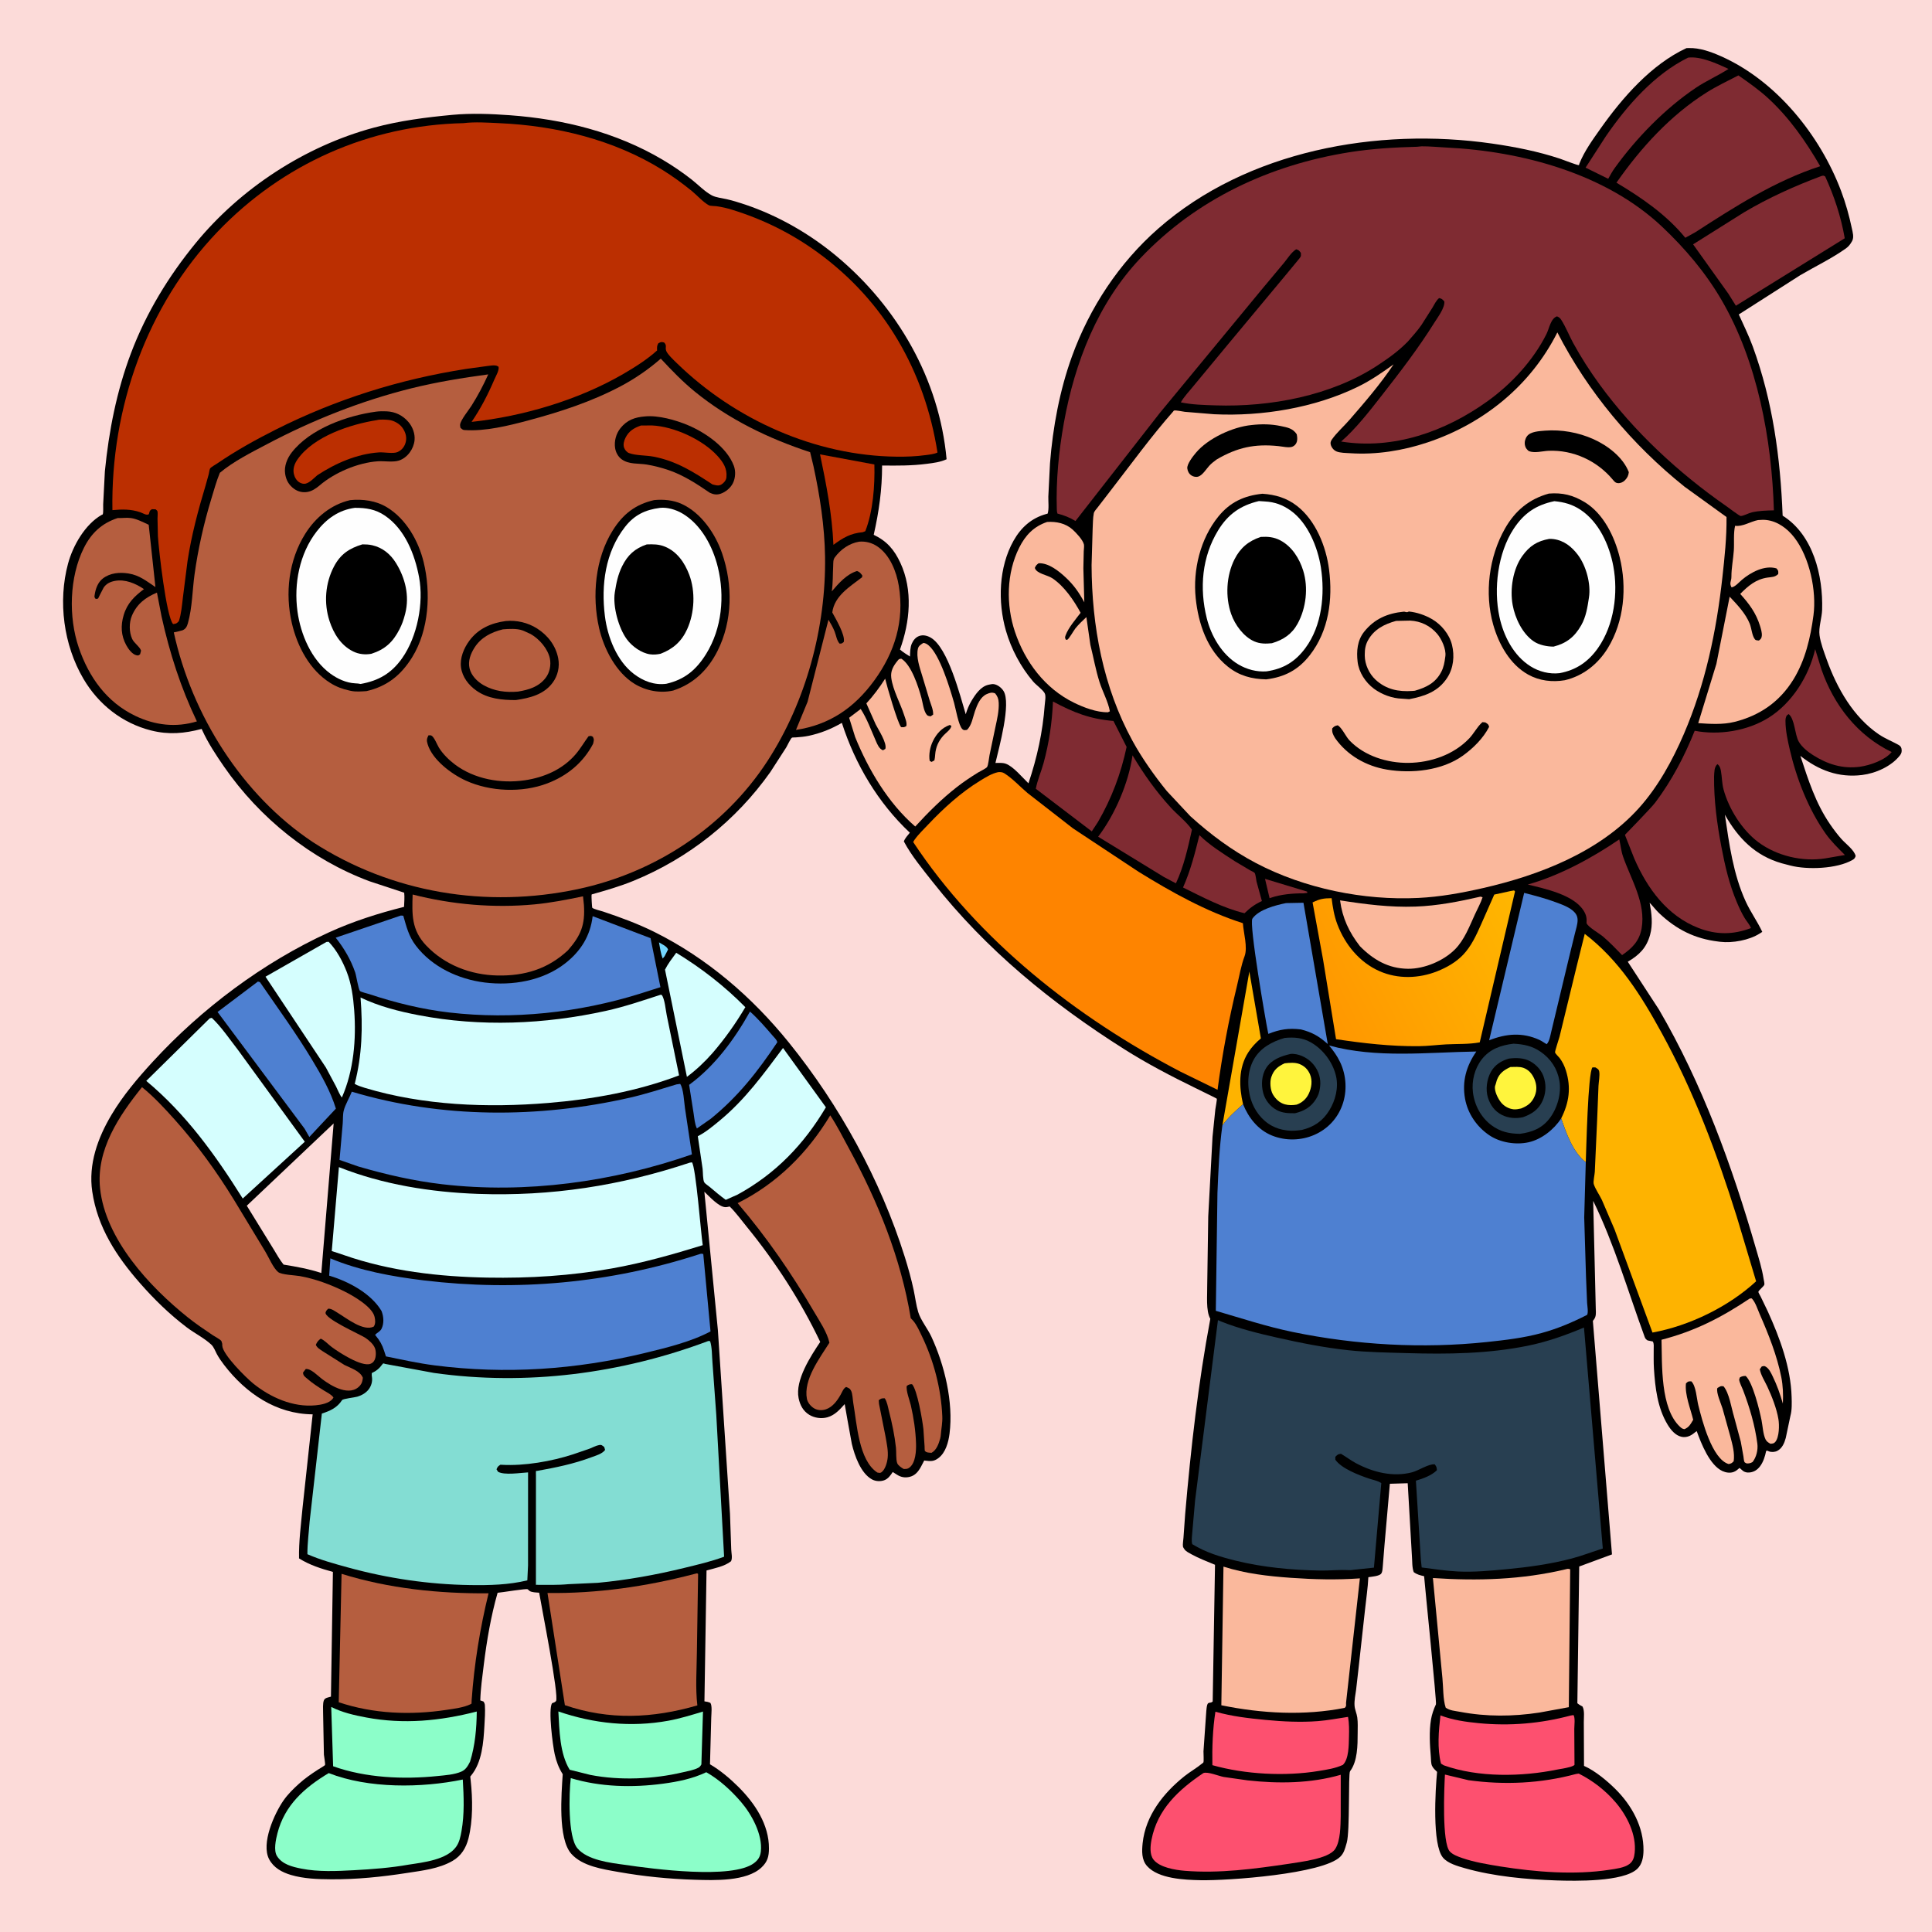 <svg version="1.1" xmlns="http://www.w3.org/2000/svg" style="display: block;" viewBox="0 0 2048 2048" width="1024" height="1024">
<defs>
	<linearGradient id="Gradient1" gradientUnits="userSpaceOnUse" x1="1402.53" y1="1069.93" x2="1611.39" y2="962.282">
		<stop class="stop0" offset="0" stop-opacity="1" stop-color="rgb(255,151,0)"/>
		<stop class="stop1" offset="1" stop-opacity="1" stop-color="rgb(255,182,0)"/>
	</linearGradient>
</defs>
<path transform="translate(0,0)" fill="rgb(252,219,217)" d="M -0 -0 L 2048 0 L 2048 2048 L -0 2048 L -0 -0 z"/>
<path transform="translate(0,0)" fill="rgb(0,0,0)" d="M 1787.67 51.036 L 1788.55 50.988 L 1790.02 50.953 C 1801.72 50.549 1813.73 54.922 1824.33 59.626 C 1883.03 85.666 1929.39 143.393 1951.67 202.526 C 1956.52 215.39 1960.18 228.55 1963.02 241.991 C 1963.92 246.247 1965.49 251.317 1963.38 255.408 L 1962.74 256.5 C 1961.13 259.326 1959.33 261.511 1956.66 263.412 C 1941.84 273.945 1924.16 282.462 1908.36 291.712 L 1843.2 333.332 C 1848.27 344.665 1853.74 355.612 1858.01 367.304 C 1879.24 425.448 1887.27 485.088 1889.67 546.611 C 1922.08 566.903 1932.63 610.31 1931.53 646.36 C 1931.26 654.958 1927.65 665.152 1928.77 673.356 C 1929.93 681.858 1933.58 691.317 1936.47 699.391 C 1947.21 729.444 1964.71 760.212 1991.64 778.442 C 1998.38 783 2005.34 785.645 2012.32 789.5 C 2013.99 790.417 2015.26 791.596 2015.64 793.493 C 2016.19 796.298 2015.85 798.396 2014.11 800.638 C 2004.99 812.362 1988.42 819.725 1973.92 821.53 C 1949.04 824.627 1927.74 816.492 1908.46 801.246 C 1916.76 826.574 1924.6 851.353 1939.83 873.584 C 1943.6 879.088 1947.66 884.515 1952.1 889.5 C 1956.48 894.417 1965.76 901.133 1967.07 907.5 C 1966.11 909.792 1965.88 910.331 1963.63 911.627 C 1947.34 921.025 1915.97 922.193 1897.93 917.53 L 1888.88 915.166 C 1860.67 907.178 1842.48 888.486 1828.45 863.608 C 1832.98 894.686 1837.31 926.668 1850.45 955.469 C 1855.59 966.751 1862.88 976.673 1868.08 987.818 L 1867.04 988.51 L 1865.36 989.568 C 1854.21 996.699 1836.48 999.893 1823.45 998.333 L 1821.5 998.09 C 1796.63 995.131 1777.24 985.392 1759.03 968.253 C 1755.29 964.738 1752.26 960.617 1748.69 956.948 C 1750.8 968.213 1752.29 979.916 1749.11 991.156 C 1745.18 1005.06 1737.48 1012.45 1725.52 1019.48 L 1758.52 1070.11 C 1804.58 1148.97 1836.11 1236 1861.36 1323.48 C 1864.38 1333.94 1867.81 1344.77 1869.46 1355.53 C 1869.69 1357.04 1870.58 1360.31 1870.29 1361.69 C 1869.88 1363.57 1863.94 1367.95 1863.95 1369.48 C 1863.96 1370.39 1865.8 1373.24 1866.33 1374.33 L 1873.89 1390.05 C 1886.7 1418.19 1898.33 1449.62 1899.19 1480.81 C 1899.37 1487.13 1899.64 1494.75 1897.91 1500.9 L 1892.97 1524.34 C 1891.54 1529.68 1889.17 1535.31 1883.99 1537.99 C 1881.39 1539.33 1877.63 1539.54 1874.94 1538.43 C 1872.98 1537.62 1874.12 1537.67 1872.2 1538.01 C 1871.08 1543.61 1869.22 1549.74 1865.71 1554.35 C 1862.95 1557.99 1859.44 1560.35 1854.85 1560.86 C 1852.01 1561.17 1849.41 1560.77 1847.21 1558.84 L 1844 1556.06 C 1842.09 1557.76 1840.15 1559.46 1837.71 1560.35 C 1833.94 1561.74 1829.51 1561.06 1825.94 1559.43 C 1812.29 1553.2 1803.35 1530.18 1798.59 1517.02 L 1796.57 1518.5 L 1794.44 1520.14 C 1790.99 1522.68 1786.8 1523.98 1782.5 1523.07 C 1775.9 1521.67 1771.03 1515.6 1767.73 1510.16 C 1757.01 1492.45 1754.53 1471.03 1753.24 1450.75 C 1752.8 1443.92 1753.02 1436.99 1752.99 1430.15 C 1752.97 1427.45 1753.49 1424.38 1752 1422.02 L 1746.5 1420.91 C 1744.93 1419.82 1744.12 1419.1 1743.44 1417.25 C 1725.88 1369.29 1711.31 1318.96 1688.84 1272.97 L 1691.6 1387.96 C 1691.77 1391.76 1692.07 1395.43 1689.69 1398.66 L 1688.5 1400.19 L 1708.77 1647.74 L 1674.03 1660.55 L 1672.07 1805.5 C 1673.29 1806.54 1674.47 1807.32 1675.87 1808.07 L 1677.5 1808.94 C 1679.9 1813.25 1678.88 1820.47 1678.91 1825.33 L 1679.12 1871.9 C 1690.83 1877.1 1703.29 1887.45 1712.42 1896.49 C 1729.78 1913.7 1742.45 1936.63 1742.17 1961.62 C 1742.09 1968.61 1740.83 1976.13 1735.5 1981.13 C 1720.73 1994.98 1669.7 1994.01 1649.71 1993.33 C 1618.02 1992.25 1583.3 1989.07 1552.76 1980.36 C 1545.28 1978.23 1534.77 1975.29 1529.66 1969.23 C 1517.96 1955.39 1521.56 1896.91 1523.37 1878.27 C 1521.38 1876.33 1519.13 1874.35 1517.96 1871.78 C 1516.84 1869.33 1516.96 1865.02 1516.73 1862.29 C 1515.65 1849.8 1514.83 1835.21 1516.91 1822.83 C 1517.82 1817.41 1519.82 1811.65 1522.15 1806.67 C 1523.13 1804.58 1510.57 1683.29 1509.62 1670.83 C 1505.33 1669.86 1502.16 1669.15 1498.6 1666.5 C 1496.68 1661.22 1497.18 1654.85 1496.68 1649.26 L 1492.23 1572.29 L 1473.32 1572.85 L 1467.54 1638.75 L 1465.81 1660.4 C 1465.54 1662.84 1465.6 1665.88 1464.21 1667.98 C 1462.35 1670.81 1453.75 1671.39 1450.52 1671.88 C 1449.97 1683.32 1448.2 1694.67 1447.01 1706.06 L 1439.81 1771.2 L 1437.55 1791.03 C 1436.8 1796.47 1435.48 1802.6 1435.88 1808.09 C 1436.18 1812.31 1438.18 1816.29 1438.76 1820.5 C 1439.51 1825.89 1439.2 1831.6 1439.18 1837.04 C 1439.14 1849.84 1439.18 1866.95 1431.11 1877.6 C 1429.09 1880.28 1431.11 1940.8 1427.63 1953.27 L 1427.12 1955 C 1425.67 1960.08 1424.56 1964.42 1420.7 1968.23 C 1402.15 1986.52 1301.58 1993.69 1272.67 1993.09 C 1255.71 1992.74 1227.98 1991.68 1215.9 1978.06 C 1209.98 1971.38 1210.38 1962.09 1211.25 1953.75 C 1214.33 1924.5 1233.36 1900.6 1255.58 1882.84 C 1261.64 1878 1268.56 1874.19 1274.46 1869.27 C 1274.84 1868.95 1275.34 1868.73 1275.6 1868.31 C 1276.3 1867.16 1275.66 1858.38 1275.74 1856.5 L 1278.56 1816.13 C 1278.73 1814.23 1279.01 1806.54 1280.73 1805.5 C 1282.57 1804.39 1283.31 1805.53 1285.5 1803.68 L 1287.96 1658.72 C 1279.57 1655.22 1270.96 1651.99 1262.99 1647.6 C 1260.63 1646.3 1257.32 1644.67 1255.7 1642.5 C 1255.36 1642.05 1254.15 1640.27 1254 1639.5 C 1253.56 1637.09 1254.37 1632.76 1254.52 1630.15 L 1256.36 1604.59 C 1262.31 1535.57 1270.17 1466.11 1282.98 1398 C 1278.05 1389.46 1279.9 1372.44 1279.71 1362.34 L 1280.78 1289.5 L 1285.33 1205 L 1288.31 1175.98 C 1288.5 1174.59 1290.2 1165.35 1289.87 1164.76 C 1289.67 1164.41 1285.97 1162.63 1285.54 1162.4 L 1267.07 1153.31 C 1241.22 1140.71 1215.62 1127.33 1191.32 1111.93 C 1114.52 1063.28 1045.3 1006.72 988.842 935.07 C 978.336 921.736 966.022 906.94 958.126 891.944 C 959.369 888.434 962.165 885.607 964.466 882.699 C 930.644 850.863 906.618 810.306 892.407 766.268 C 881.068 772.818 869.889 777.3 857.043 780.031 C 852.681 780.958 848.266 781.326 843.826 781.653 C 843.328 781.689 839.881 781.709 839.53 781.933 C 838.021 782.9 834.769 790.061 833.481 792.228 L 816.552 818.469 C 780.174 869.866 729.994 909.748 671.726 933.638 C 657.341 939.536 642.194 943.9 627.239 948.112 L 627.061 949.038 C 626.9 950.323 627.518 962.019 627.818 962.284 C 629.522 963.787 636.928 965.486 639.362 966.3 C 657.579 972.389 676.29 979.271 693.508 987.821 C 749.342 1015.55 797.257 1056.88 836.276 1105.18 C 889.937 1171.62 933.397 1250.6 959.041 1332.19 C 962.703 1343.85 965.989 1355.65 968.545 1367.6 C 970.172 1375.21 971.112 1383.41 973.346 1390.83 C 975.916 1399.37 983.391 1408.5 987.266 1416.86 C 1001.28 1447.1 1010.77 1486.26 1006.56 1519.65 C 1005.39 1528.91 1002.4 1539.99 994.612 1545.76 C 990.055 1549.15 986.685 1549.09 981.259 1548.39 L 979.724 1548.18 L 976.164 1555 C 973.439 1559.92 970.121 1564.08 964.401 1565.5 C 959.437 1566.74 954.962 1565.94 950.725 1563.17 L 947.765 1561.28 L 946.34 1560.39 C 943.96 1563.95 941.497 1567.61 937.289 1569.14 C 933.245 1570.61 928.19 1570.31 924.392 1568.25 C 912.326 1561.71 905.902 1542.88 902.944 1530.44 L 898.45 1505.73 L 895.413 1488.39 C 890.15 1494.27 885.05 1500.11 877.136 1502.37 C 870.846 1504.17 863.39 1503.15 857.819 1499.73 C 851.299 1495.72 848.04 1489.39 846.561 1482.11 C 842.675 1463 859.439 1437.46 869.48 1422.49 C 848.793 1379.15 821.821 1337.35 791.395 1300.17 C 785.612 1293.1 780.031 1285.29 773.5 1278.92 C 772.115 1279.22 770.449 1279.68 769 1279.64 C 761.876 1279.49 751.603 1267.89 746.64 1263.31 L 760.991 1410 L 773.822 1604.73 L 775.137 1642.47 C 775.247 1646.29 776.655 1651.58 774.931 1654.98 C 767.943 1660.53 757.479 1662.38 748.951 1664.77 L 746.732 1803.5 C 749.084 1803.75 750.817 1804.17 753 1805.08 C 755.119 1808.08 754.028 1816.68 753.954 1820.61 L 752.617 1870.21 C 763.418 1876.52 773.897 1885.36 782.754 1894.19 C 800.145 1911.52 815.294 1934.07 815.125 1959.58 C 815.068 1968.1 813.542 1973.6 807.217 1979.58 C 791.356 1994.59 756.924 1993.23 736.5 1992.62 C 709.466 1991.81 682.024 1989.09 655.401 1984.34 C 638.958 1981.41 617.322 1978.27 605.632 1965.14 C 591.196 1948.93 595.16 1901.75 596.508 1880.72 C 592.265 1874.04 589.715 1867.21 588.006 1859.52 C 585.983 1850.41 580.951 1812.19 585.167 1805.5 C 586.738 1804.9 588.252 1804.55 589.371 1803.21 C 593.056 1798.79 573.642 1701.37 571.546 1688.34 C 568.574 1688.06 563.581 1688.09 561.198 1686.34 L 560.332 1685.5 L 559.28 1684.66 C 558.099 1683.72 531.77 1688.12 527.482 1688.41 C 520.426 1713.06 515.969 1739.28 512.834 1764.68 C 511.299 1777.12 509.465 1789.97 509.123 1802.5 L 512.5 1803.67 C 513.363 1804.95 513.898 1806.02 513.995 1807.6 C 514.44 1814.81 513.904 1822.18 513.5 1829.39 C 512.513 1846.98 511.027 1868.05 499.385 1882.15 L 498.5 1883.21 L 498.955 1887.43 C 501.065 1906.8 501.407 1929.9 496.587 1948.83 C 494.005 1958.98 488.884 1967.33 479.699 1972.64 C 465.245 1981 447.71 1982.89 431.5 1985.41 C 404.803 1989.55 378.118 1992.32 351.071 1992.13 C 336.869 1992.03 322.043 1991.59 308.346 1987.51 C 298.854 1984.68 290.062 1979.91 285.292 1970.86 C 276.493 1954.17 290.884 1922.42 300.523 1908.56 C 305.078 1902.01 311.058 1896.15 316.95 1890.82 C 323.128 1885.23 329.662 1880.72 336.619 1876.18 C 337.656 1875.5 344.344 1871.53 344.522 1871.06 C 345.022 1869.75 343.47 1861.86 343.352 1860 L 342.499 1815.76 C 342.544 1811.91 341.936 1805.73 343.388 1802.34 C 344.456 1799.85 347.501 1799.45 349.899 1798.75 L 350.815 1798.5 L 352.898 1666.29 C 340.243 1662.82 328.191 1658.99 316.996 1651.97 C 316.624 1634.02 319.099 1615.98 320.735 1598.13 L 331.432 1499.26 C 292.661 1498.91 260.514 1476.88 237.5 1446.83 C 234.691 1443.16 232.017 1439.35 229.824 1435.28 C 228.132 1432.14 226.702 1427.96 224.118 1425.5 C 216.785 1418.51 206.161 1413.27 197.966 1407.05 C 179.64 1393.16 163.589 1377.5 148.445 1360.24 C 123.465 1331.77 103.378 1301.11 97.776 1263 C 93.537 1234.16 103.583 1206.29 118.16 1181.78 C 130.311 1161.36 145.868 1142.99 161.888 1125.53 C 213.533 1069.24 278.714 1020.37 348.336 988.5 C 373.946 976.775 401.025 968.122 428.31 961.318 C 428.481 956.393 429.021 951.182 428.458 946.287 L 391.873 934.235 C 329.664 911.152 275.25 867.218 237.581 812.812 C 229.162 800.652 220.48 787.537 214.369 774.028 L 213.775 772.696 C 195.345 777.556 178.872 779.031 160.209 774.338 C 129.54 766.627 104.416 746.735 88.426 719.535 C 67.414 683.793 61.321 637.563 72.114 597.5 C 77.27 578.361 90.195 555.821 107.769 545.794 C 108.152 545.575 108.74 545.552 108.925 545.152 C 109.703 543.479 109.278 536.775 109.365 534.684 L 111.18 499.5 C 115.409 456.833 123.641 414.641 138.824 374.436 C 154.96 331.705 178.673 292.745 207.585 257.5 C 255.194 199.462 323.501 154.968 395.911 135.41 C 423.493 127.96 451.295 124.392 479.662 121.74 C 499.549 119.881 520.567 120.696 540.5 122.153 C 597.221 126.301 653.095 140.158 702.357 169.293 C 713.105 175.649 723.51 182.734 733.328 190.448 C 739.893 195.605 747.457 203.467 754.744 207.192 C 759.07 209.403 765.343 210.014 770.176 211.112 C 776.902 212.641 783.406 214.668 789.938 216.869 C 824.962 228.676 858.119 247.725 886.529 271.341 C 951.345 325.217 995.781 402.255 1003.42 486.839 C 996.675 489.917 989.622 490.75 982.344 491.689 C 966.288 493.762 951.215 493.631 935.07 493.456 C 935.021 519.228 931.831 541.787 926.186 566.919 C 940.133 573.567 947.968 582.745 954.408 596.584 C 967.946 625.679 964.581 659.222 954.025 688.51 C 957.16 691.404 961.046 693.605 964.608 695.957 C 964.796 691.504 964.734 686.389 966.563 682.238 C 968.154 678.627 970.683 675.471 974.496 674.139 C 978.603 672.704 982.965 673.809 986.644 675.938 C 1004.99 686.55 1017.84 737.756 1023.73 757.142 C 1025.17 752.126 1027.27 747.19 1029.96 742.709 C 1034.04 735.922 1039.64 727.713 1047.75 725.892 L 1049 725.636 C 1050.5 725.322 1051.96 725.001 1053.5 725.226 C 1057.52 725.81 1061.59 729.046 1063.73 732.404 C 1072.13 745.568 1059.05 792.228 1055.21 808.756 C 1058.7 808.713 1062.65 808.39 1066 809.526 C 1074.1 812.278 1083.89 824.356 1090.21 830.346 C 1099.34 803.215 1105.35 775.955 1107.45 747.356 C 1107.7 743.903 1109.01 737.583 1107.34 734.738 C 1104.93 730.647 1098.4 726.231 1095.06 722.327 C 1082.04 707.066 1071.84 687.817 1066.3 668.5 C 1057.57 638.086 1058.64 601.225 1074.4 573.196 C 1082.3 559.152 1093.39 549.173 1109.09 544.851 L 1110.53 544.465 C 1112.14 539.739 1111.14 531.571 1111.27 526.4 L 1113.04 491.059 C 1116.03 453.024 1123.33 413.608 1136.36 377.712 C 1155.15 325.949 1186.22 278.817 1227.66 242.421 C 1322.11 159.461 1460.24 134.698 1581.77 152.199 C 1605.88 155.671 1630.29 160.478 1653.45 168.155 C 1655.67 168.891 1672.6 175.418 1673.57 175.057 C 1674.08 174.867 1673.97 174.046 1674.17 173.541 C 1679.5 160.209 1688.26 148.171 1696.51 136.489 C 1719.84 103.477 1750.53 68.264 1787.67 51.036 z"/>
<path transform="translate(0,0)" fill="rgb(117,215,254)" d="M 698.53 998.947 C 701.796 1000.96 706.784 1002.94 708.187 1006.5 L 704.514 1013.66 L 702.5 1016.09 C 700.359 1010.66 699.608 1004.67 698.53 998.947 z"/>
<path transform="translate(0,0)" fill="rgb(127,43,50)" d="M 1340.97 931.631 L 1385.5 945.103 L 1385.92 946.5 L 1381.5 946.994 C 1370.34 946.91 1357.56 948.08 1347.05 951.706 L 1345.81 952.141 L 1340.97 931.631 z"/>
<path transform="translate(0,0)" fill="rgb(254,179,0)" d="M 1295.76 1193.02 L 1324.36 1029.9 L 1336.58 1100.74 C 1331.36 1105.16 1326.79 1109.91 1323.11 1115.72 C 1312.67 1132.22 1313.42 1152.22 1317.69 1170.53 C 1309.85 1177.51 1301.95 1184.48 1295.76 1193.02 z"/>
<path transform="translate(0,0)" fill="rgb(187,47,1)" d="M 869.278 481.657 L 926.883 492.357 C 927.436 514.901 925.517 541.974 917.248 563.106 L 914.5 564.17 C 901.591 565.299 893.632 570.07 883.462 577.558 C 882.048 545.113 875.933 513.378 869.278 481.657 z"/>
<path transform="translate(0,0)" fill="rgb(127,43,50)" d="M 1271.45 885.308 C 1282.08 895.869 1296.55 904.915 1309.1 913.013 L 1325.06 922.518 C 1326.2 923.171 1329.29 924.454 1329.91 925.286 C 1331.05 926.813 1331.53 932.524 1331.98 934.5 L 1337.67 955.144 C 1330.11 958.653 1325.16 962.314 1319.23 968.058 C 1296.49 962.56 1274.93 951.064 1254.06 940.777 C 1262.05 922.885 1266.73 904.262 1271.45 885.308 z"/>
<path transform="translate(0,0)" fill="rgb(78,128,209)" d="M 795.025 1072.29 C 803.549 1079.88 811.486 1089.04 818.915 1097.7 C 820.474 1099.52 823.763 1102.56 823.947 1104.88 C 803.076 1136.05 782.544 1162.31 753.364 1186 L 738.746 1196.21 C 736.492 1191.65 736.03 1185.27 735.256 1180.28 L 730.502 1149.99 C 757.811 1130.01 778.727 1101.49 795.025 1072.29 z"/>
<path transform="translate(0,0)" fill="rgb(127,43,50)" d="M 1789.49 61.083 C 1802.9 59.409 1820.22 67.505 1832.29 73.064 C 1821.11 80.311 1808.79 85.599 1797.67 93.076 C 1765.16 114.92 1734.69 146.173 1711.79 177.961 C 1709.11 181.61 1707 185.601 1704.78 189.544 L 1680.79 177.7 L 1702.13 144.666 C 1724.41 112.182 1753.72 78.612 1789.49 61.083 z"/>
<path transform="translate(0,0)" fill="rgb(213,254,254)" d="M 716.827 1009.98 C 743.567 1026.26 768.142 1045.38 790.096 1067.65 C 779.704 1085.16 768.591 1100.88 755.306 1116.28 C 747.269 1125.43 737.958 1134.28 728.164 1141.52 L 704.93 1027.85 C 708.181 1021.42 712.581 1015.77 716.827 1009.98 z"/>
<path transform="translate(0,0)" fill="rgb(127,43,50)" d="M 1716.5 889.795 C 1717.96 895.977 1718.43 902.114 1720.56 908.188 C 1728.98 932.285 1744.86 957.393 1740.19 984.129 C 1737.86 997.455 1730.13 1005.19 1719.48 1012.45 C 1713.04 1005.74 1706.53 999.072 1699.5 992.978 C 1695.5 989.508 1683.21 982.706 1681.79 978.5 C 1682.19 973.34 1681.54 969.927 1678.8 965.489 C 1668.29 948.443 1637.6 942.073 1619.54 937.636 C 1653.38 928.096 1687.61 909.52 1716.5 889.795 z"/>
<path transform="translate(0,0)" fill="rgb(127,43,50)" d="M 1200.53 800.666 C 1212.37 820.552 1225.31 838.813 1240.96 855.914 C 1248.02 863.63 1257.64 870.988 1263.51 879.48 C 1259.24 898.783 1254.94 918.41 1246.51 936.395 L 1233.52 929.479 L 1164.08 886.955 C 1181.98 863.404 1196.32 830.013 1200.53 800.666 z"/>
<path transform="translate(0,0)" fill="rgb(40,63,81)" d="M 1604.43 1106.35 C 1615.07 1106.94 1624.06 1108.68 1633.06 1114.88 C 1643.91 1122.34 1650.82 1132.81 1653.05 1145.75 C 1655.33 1158.99 1650.87 1174.8 1642.68 1185.5 C 1634.49 1196.21 1624.01 1200.17 1611.15 1201.91 C 1599.76 1201.78 1590.38 1199.75 1581.03 1192.81 C 1569.97 1184.6 1563.03 1171.59 1561.38 1158 C 1559.89 1145.72 1563.15 1132.71 1570.78 1122.9 C 1579.26 1112.02 1591.17 1107.9 1604.43 1106.35 z"/>
<path transform="translate(0,0)" fill="rgb(0,0,0)" d="M 1599.54 1122.14 C 1607.11 1121.22 1615.19 1121.26 1622.06 1125 C 1629.08 1128.83 1634.91 1135.49 1636.92 1143.27 L 1637.22 1144.5 C 1639.14 1151.97 1638.32 1159.98 1635.14 1167 C 1630.98 1176.21 1623.72 1180.98 1614.49 1184.26 C 1606.96 1185.96 1598.86 1185.33 1591.98 1181.82 C 1584.45 1177.97 1579.84 1171.54 1577.32 1163.66 C 1574.55 1155 1576.05 1144.08 1580.45 1136.19 C 1584.65 1128.68 1591.51 1124.45 1599.54 1122.14 z"/>
<path transform="translate(0,0)" fill="rgb(255,244,61)" d="M 1601.17 1131.06 C 1605.67 1131.07 1610.5 1130.46 1614.83 1131.95 C 1620.43 1133.89 1624.14 1138.34 1626.45 1143.68 C 1629.03 1149.66 1629.41 1155.71 1626.87 1161.78 C 1623.89 1168.92 1619.42 1172.27 1612.42 1175.04 C 1609.92 1175.53 1607.19 1176.18 1604.64 1175.93 C 1599.45 1175.43 1594.55 1172.74 1591.27 1168.75 C 1587.97 1164.74 1583.77 1156.45 1584.83 1151.26 L 1585.46 1149.4 L 1586.69 1145.07 C 1589.43 1137.57 1594.28 1134.27 1601.17 1131.06 z"/>
<path transform="translate(0,0)" fill="rgb(40,63,81)" d="M 1361.71 1100.27 C 1371.87 1099.26 1380.94 1099.97 1389.97 1105.19 C 1402.76 1112.59 1412.92 1126.27 1416.23 1140.65 C 1419.08 1152.98 1415.64 1166.42 1409.15 1177 C 1402.14 1188.43 1392.81 1194.66 1379.95 1197.8 C 1374.76 1198.47 1369.97 1199.04 1364.74 1198.36 L 1363 1198.11 C 1357.81 1197.41 1353.13 1195.99 1348.5 1193.53 C 1337.52 1187.69 1329.66 1177.15 1325.97 1165.43 C 1321.77 1152.07 1322.12 1135.71 1328.97 1123.3 C 1335.87 1110.83 1348.53 1104.09 1361.71 1100.27 z"/>
<path transform="translate(0,0)" fill="rgb(0,0,0)" d="M 1367.92 1117.24 C 1369.3 1117.1 1369.38 1117.05 1371 1117.16 C 1379.28 1117.73 1387.32 1122.25 1392.5 1128.62 C 1398.03 1135.42 1400.46 1143.67 1399.32 1152.38 L 1399.08 1154 C 1398.51 1158.12 1397.29 1161.44 1395.06 1165 C 1389.58 1173.76 1382.53 1177.61 1372.83 1180.08 C 1365.82 1180.12 1359.41 1180.02 1353.14 1176.55 C 1346.39 1172.82 1341.06 1166.07 1339.06 1158.63 C 1336.75 1150.03 1337.35 1139.68 1342.22 1132.05 C 1347.87 1123.19 1358.19 1119.49 1367.92 1117.24 z"/>
<path transform="translate(0,0)" fill="rgb(255,244,61)" d="M 1361.8 1127.15 C 1366.75 1126.58 1372.73 1126.05 1377.43 1127.88 C 1382.71 1129.94 1386.49 1133.65 1388.67 1138.88 C 1391.43 1145.5 1390.32 1153.14 1387.31 1159.45 C 1384.65 1165.02 1380.28 1168.85 1374.54 1170.95 C 1370.39 1171.67 1366.13 1171.75 1362.03 1170.64 C 1356.41 1169.11 1352.08 1164.93 1349.24 1159.99 C 1346.57 1155.34 1345.92 1146.85 1347.65 1141.69 C 1350.2 1134.06 1354.73 1130.37 1361.8 1127.15 z"/>
<path transform="translate(0,0)" fill="rgb(250,184,156)" d="M 1569.29 950.5 C 1570.08 950.558 1570.83 950.891 1571.59 951.141 C 1569.63 957.276 1566.26 963.226 1563.57 969.097 C 1557.75 981.807 1552.34 996.295 1542.39 1006.32 C 1530.24 1018.56 1509.88 1027.12 1492.5 1026.94 C 1471.76 1026.73 1455.77 1017.37 1441.61 1003.04 C 1430.09 988.247 1422.97 973.127 1420.51 954.423 C 1447.21 958.583 1473.39 961.994 1500.5 961.02 C 1523.84 960.182 1546.59 955.703 1569.29 950.5 z"/>
<path transform="translate(0,0)" fill="rgb(253,80,111)" d="M 1665.1 1818.5 L 1668.01 1818.06 C 1669.92 1820.97 1668.84 1829.01 1668.81 1832.69 L 1669.04 1870.86 L 1668.15 1871.55 C 1664 1873.87 1655.64 1874.81 1650.81 1875.79 C 1613.19 1883.5 1567.04 1884.38 1530.5 1871.32 L 1527.53 1869.5 C 1523.35 1853.46 1525.04 1834.69 1526.93 1818.38 C 1539.91 1823.34 1553.78 1825.29 1567.53 1826.63 C 1600.5 1829.83 1633.07 1827.06 1665.1 1818.5 z"/>
<path transform="translate(0,0)" fill="rgb(252,219,217)" d="M 353.684 1190.89 L 340.619 1349.45 C 327.7 1345.16 314.007 1342.7 300.596 1340.53 C 296.605 1335.5 293.448 1329.96 290.169 1324.46 L 261.606 1278.1 L 353.684 1190.89 z"/>
<path transform="translate(0,0)" fill="rgb(253,80,111)" d="M 1288.39 1814.5 C 1306.25 1819.48 1323.15 1821.41 1341.5 1823.17 C 1359.73 1824.92 1378.81 1825.86 1397.12 1824.45 C 1407.76 1823.62 1418.42 1821.52 1428.98 1819.97 C 1430.23 1826.8 1430.15 1834.08 1429.97 1841 C 1429.75 1849.6 1429.93 1864.74 1423.5 1870.85 C 1415.31 1874.62 1406.81 1875.83 1398 1877.29 C 1362.41 1883.19 1319.73 1880.93 1285.17 1871.15 C 1284.81 1852.96 1285.52 1832.44 1288.39 1814.5 z"/>
<path transform="translate(0,0)" fill="rgb(78,128,209)" d="M 273.373 1040.5 L 275.5 1041.05 C 294.273 1068.41 313.813 1095.13 330.917 1123.6 C 340.902 1140.22 350.258 1156.55 356.06 1175.17 L 327.906 1205.25 L 322.878 1196.45 L 230.618 1072.74 L 273.373 1040.5 z"/>
<path transform="translate(0,0)" fill="rgb(213,254,254)" d="M 346.028 998.5 L 348.387 998.335 C 356.806 1007.04 363.129 1018.84 367.5 1030.06 C 372.576 1043.09 374.404 1056.9 375.447 1070.76 C 377.769 1101.6 374.964 1134.89 362.402 1163.41 C 359.859 1160.24 358.069 1155.37 356.201 1151.68 L 345.438 1131.57 L 281.449 1035.34 L 346.028 998.5 z"/>
<path transform="translate(0,0)" fill="rgb(78,128,209)" d="M 1363.23 957.318 L 1381.73 956.962 L 1407.49 1106.69 C 1397.92 1098.32 1391.19 1094.35 1378.99 1091.22 C 1365.9 1089.67 1356.7 1091.13 1344.49 1095.96 L 1344.1 1094.12 C 1341.74 1082.8 1323.83 979.238 1327.61 973.766 C 1334.24 964.156 1352.22 959.525 1363.23 957.318 z"/>
<path transform="translate(0,0)" fill="rgb(127,43,50)" d="M 1116.2 743.612 C 1137.86 755.308 1155.68 762.227 1180.29 764.235 L 1194.26 791.779 C 1188.2 820.185 1178.47 846.14 1163.91 871.264 L 1157.34 881.302 L 1098.02 836.135 C 1099.56 827.373 1103.85 817.641 1106.23 808.857 C 1112.1 787.229 1115.24 765.966 1116.2 743.612 z"/>
<path transform="translate(0,0)" fill="rgb(140,254,201)" d="M 591.878 1814.21 C 629.562 1827.15 668.939 1831.18 708.25 1824.08 C 720.796 1821.81 732.995 1817.98 745.186 1814.32 L 743.5 1870.33 C 742.768 1871.71 741.89 1872.97 740.5 1873.75 C 735.927 1876.34 728.841 1877.5 723.751 1878.71 C 692.958 1886.02 657.067 1887.57 625.873 1881.5 L 603.892 1876.01 C 593.254 1858.7 593.023 1834.09 591.878 1814.21 z"/>
<path transform="translate(0,0)" fill="rgb(140,254,201)" d="M 351.114 1809.46 C 362.833 1815.32 375.253 1818.15 388.056 1820.56 C 427.951 1828.05 466.36 1824.31 505.397 1814.29 C 505.203 1832.2 503.652 1850.21 498.295 1867.38 C 496.1 1871.77 493.836 1875.9 489.118 1877.96 C 481.602 1881.24 471.973 1881.83 463.893 1882.66 C 427.588 1886.4 387.714 1884.68 353.122 1872.31 L 351.114 1809.46 z"/>
<path transform="translate(0,0)" fill="rgb(78,128,209)" d="M 1615.68 946.505 C 1627.4 949.487 1638.84 952.521 1650.18 956.764 C 1655.79 958.865 1662.16 961.177 1666.86 965.007 C 1670.35 967.856 1672.37 970.935 1672.33 975.5 C 1672.3 979.88 1670.52 985.174 1669.49 989.452 L 1663.47 1014.04 L 1644.37 1093.76 C 1643.46 1097.54 1642.38 1104.22 1639.5 1106.9 L 1633.99 1103.47 L 1631.79 1102.31 C 1613.77 1094.09 1596.47 1095.67 1578.54 1102.77 L 1615.68 946.505 z"/>
<path transform="translate(0,0)" fill="rgb(213,254,254)" d="M 830.034 1110.9 L 875.485 1173.77 C 852.187 1213.1 822.016 1244.45 781.748 1266.39 L 769.324 1271.88 C 763.386 1267.66 757.894 1262.88 752.317 1258.21 C 751.021 1257.12 747.377 1254.71 746.604 1253.41 C 744.954 1250.64 745.226 1242.55 744.8 1239 L 739.706 1204.42 C 748.059 1200.22 755.444 1194.01 762.627 1188.1 C 789.896 1165.63 809.119 1138.89 830.034 1110.9 z"/>
<path transform="translate(0,0)" fill="rgb(127,43,50)" d="M 1931 186.5 C 1933.1 186.137 1932.63 185.922 1934.76 187.041 C 1944.44 208.187 1951.52 229.638 1955.51 252.576 L 1840.11 324.087 L 1832.06 311.217 L 1794.75 259.015 L 1848.54 225.21 C 1874.87 209.552 1902.36 197.225 1931 186.5 z"/>
<path transform="translate(0,0)" fill="rgb(181,94,63)" d="M 910.69 574.201 C 917.642 573.587 924.334 575.365 930.089 579.27 C 943.279 588.222 950.274 605.764 952.78 621.051 C 958.837 657.995 948.623 691.444 926.619 721.549 C 905.495 750.449 879.251 768.343 843.761 773.753 L 856.06 743.92 L 878.216 656.944 C 880.596 660.904 883.057 665.193 884.748 669.5 C 886.426 673.774 886.883 678.683 889.942 682.218 C 892.445 682.355 892.425 682.066 894.437 680.5 C 896.23 673.19 885.731 655.674 882.256 649.245 C 884.517 631.44 901.173 621.777 913.864 611.897 L 914.093 610 C 912.093 607.542 911.538 606.367 908.5 605.287 C 897.417 608.671 889.014 618.326 881.736 626.883 C 883.044 617.809 882.723 608.943 883.205 599.832 C 883.367 596.751 883.018 593.439 884.897 590.88 C 891.179 582.326 900.267 575.973 910.69 574.201 z"/>
<path transform="translate(0,0)" fill="rgb(181,94,63)" d="M 437.406 948.224 C 479.462 958.944 523.327 962.752 566.618 958.68 C 583.915 957.052 601.035 953.679 618.023 950.138 L 618.968 959.144 C 620.39 980.234 615.898 991.521 602.009 1007.41 C 580.706 1027.28 556.076 1034.64 527.257 1034.06 C 498.952 1033.49 471.36 1022.91 451.748 1002.24 C 436.064 985.718 436.761 969.372 437.406 948.224 z"/>
<path transform="translate(0,0)" fill="rgb(250,184,156)" d="M 1110 553.302 C 1119.76 552.693 1129.5 554.643 1137.02 561.365 C 1140.7 564.663 1147.97 572.376 1149.01 577.173 C 1149.4 578.977 1148.86 582.411 1148.81 584.352 L 1148.42 602.414 L 1149.42 638.462 C 1143.91 628.319 1138.42 620.302 1129.94 612.371 C 1122.47 605.39 1111.66 596.635 1101 597.061 C 1098.63 598.868 1098.17 599.295 1096.97 602 C 1098.67 608.109 1110.24 609.432 1115.52 612.962 C 1128.13 621.377 1138.39 636.43 1145.49 649.585 C 1140.36 656.336 1132.4 665.58 1129.58 673.5 C 1128.76 675.806 1128.78 676.105 1129.92 678.184 C 1130.45 678.143 1131.03 678.304 1131.5 678.061 C 1133.18 677.19 1138.34 668.167 1139.98 666.102 C 1143.41 661.776 1147.63 657.961 1151.61 654.149 L 1155.82 683.477 C 1159.13 696.721 1161.41 710.054 1165.58 723.131 C 1168.74 733.083 1174.76 743.923 1176.5 754.019 L 1174.5 755.01 C 1162.75 755.294 1148.74 749.956 1138.29 744.813 C 1107.69 729.753 1086.57 701.648 1075.87 669.675 C 1066.32 641.173 1066.84 607.636 1080.42 580.5 C 1086.97 567.393 1095.84 558.058 1110 553.302 z"/>
<path transform="translate(0,0)" fill="rgb(250,184,156)" d="M 1854.8 1376.5 L 1856.78 1376.32 L 1857.56 1377.08 C 1861.04 1381.11 1863.22 1388.17 1865.37 1393.08 C 1874.72 1414.43 1883.73 1437 1888.26 1459.93 C 1890.04 1468.94 1890.4 1478.7 1889.91 1487.88 C 1887.07 1477.89 1883.68 1468.32 1879.12 1458.97 C 1877.39 1455.42 1875.41 1451.07 1872 1448.87 C 1870.02 1447.59 1869.72 1448.13 1867.54 1448.5 L 1865.47 1451.45 C 1866.58 1457.8 1870.63 1463.84 1873.37 1469.7 C 1878.19 1480.02 1883.35 1493.15 1885.2 1504.37 C 1886.25 1510.67 1886.14 1523.43 1881.88 1528.5 C 1880.31 1530.37 1879.01 1530.18 1876.76 1530.46 C 1874.65 1529.28 1872.7 1528.12 1871.58 1525.85 C 1868.87 1520.32 1868.52 1511.57 1867.3 1505.45 C 1865.23 1495.06 1857.97 1465.19 1850.5 1458.56 C 1848.04 1458.54 1846.72 1458.9 1844.5 1459.95 C 1844.21 1460.8 1843.62 1461.6 1843.63 1462.5 C 1843.63 1464.94 1846.8 1471.19 1847.76 1473.71 C 1854.68 1491.94 1860.36 1510.94 1862.86 1530.34 C 1863.7 1536.87 1861.87 1544.64 1857.8 1549.79 C 1855.45 1551.16 1854.22 1551.35 1851.5 1551.3 C 1850.74 1550.81 1849.71 1550.59 1849.23 1549.83 C 1848.6 1548.83 1848.27 1544.88 1848.08 1543.67 L 1845.31 1528.3 L 1838.06 1501.42 C 1835.28 1492.32 1833.07 1476.55 1826.98 1469.5 C 1823.8 1468.97 1823.24 1469.81 1820.5 1471.37 C 1818.86 1475.8 1824.45 1488.16 1825.95 1493.01 L 1834.32 1523.07 C 1836.5 1531.38 1839.02 1540.35 1837.77 1549 C 1835.68 1551.09 1835.37 1551.31 1832.5 1551.98 C 1814.69 1546.78 1804.12 1505.06 1800.22 1489.33 C 1798.52 1482.45 1797.95 1469.28 1792.88 1464.27 C 1789.47 1464.29 1789.64 1464.16 1787.18 1466.5 C 1785.83 1478.37 1792.02 1493.42 1794.86 1505.01 C 1792.12 1509.52 1790.52 1513.02 1785.5 1514.99 C 1783.36 1514.64 1782.32 1513.81 1780.78 1512.37 C 1759.92 1492.82 1761.99 1446.72 1761.27 1420.2 C 1796.56 1411.09 1824.65 1396.69 1854.8 1376.5 z"/>
<path transform="translate(0,0)" fill="rgb(213,254,254)" d="M 222.289 1079.5 L 224.48 1078.96 C 234.792 1088.65 243.546 1101.8 252.279 1112.98 L 323.11 1210.29 L 257.318 1270.49 C 228.281 1224.22 197.286 1181.03 155.046 1145.8 L 222.289 1079.5 z"/>
<path transform="translate(0,0)" fill="rgb(250,184,156)" d="M 978.835 681.5 C 981.111 681.752 982.755 682.746 984.5 684.239 C 996.442 694.46 1006.88 729.497 1011.34 744.953 C 1013.09 751.012 1016.07 769.289 1020.25 773.008 C 1021.95 774.518 1022.81 773.89 1024.93 773.746 C 1030.08 769.161 1031.31 760.073 1033.55 753.699 C 1035.88 747.053 1039.24 738.713 1045.98 735.773 C 1049.38 734.288 1051.59 733.614 1054.96 735.069 C 1057.54 738.269 1058.47 740.854 1058.68 745 C 1059.1 753.383 1056.94 762.568 1055.18 770.722 L 1048.92 800.561 C 1048.34 803.389 1047.66 811.025 1046.35 813.053 C 1045.39 814.543 1038.45 817.87 1036.65 818.987 C 1029.06 823.706 1021.68 828.59 1014.61 834.082 C 998.438 846.661 984.004 861.044 970.197 876.137 C 941.509 851.344 920.602 816.02 906.479 781.253 L 900.132 760.854 L 912.397 751.551 C 919.025 761.758 923.535 774.284 928.447 785.438 C 930.164 789.336 931.863 793.735 936 795.341 L 938.5 793.867 C 940.503 787.681 931.227 773.744 928.277 767.878 L 918.378 745.615 C 925.736 737.682 932.516 728.54 938.31 719.422 C 940.066 726.988 951.237 765.796 955.173 770.762 C 957.969 770.971 958.325 771.112 960.717 769.723 C 961.652 766.111 959.637 761.773 958.535 758.312 C 954.477 745.579 946.451 731.539 944.773 718.5 C 943.862 711.43 946.92 705.998 951.275 700.656 C 953.014 698.522 952.81 698.527 955.5 698.263 C 966.24 704.932 973.676 728.331 976.824 740.086 C 978.173 745.124 978.911 752.26 981.639 756.603 C 983.157 759.02 983.855 758.814 986.5 759.355 L 989.192 757.5 C 989.354 752.32 987.048 747.453 985.5 742.578 L 977.5 716.063 C 974.93 707.565 970.931 696.513 973.071 687.5 C 973.788 684.482 976.407 683.085 978.835 681.5 z"/>
<path transform="translate(0,0)" fill="rgb(0,0,0)" d="M 1006.79 768.5 L 1008.54 769.433 C 1007.98 773.32 1002.86 776.662 1000.26 779.5 C 994.802 785.467 991.885 792.049 991.313 800.073 C 991.166 802.141 990.983 804.015 990.5 806.045 L 987.5 807.662 L 985.497 806.546 C 984.406 799.585 985.865 791.901 988.942 785.582 C 992.752 777.759 998.422 771.442 1006.79 768.5 z"/>
<path transform="translate(0,0)" fill="rgb(250,184,156)" d="M 1863.48 551.309 C 1866.32 551.126 1869.24 550.891 1872.07 551.187 C 1884.37 552.469 1894.84 560.381 1902.17 569.922 C 1918.29 590.898 1925.78 626.413 1922.35 652.26 C 1919.23 675.852 1913.71 699.774 1901.09 720.28 C 1886.5 743.978 1865.33 758.613 1838.5 765.257 C 1826.2 768.303 1812.75 767.434 1800.19 766.558 L 1819.44 703.751 L 1833.5 632.503 C 1841.59 641.066 1850.31 650.103 1854.81 661.19 C 1856.77 666.029 1857.12 673.677 1860.22 677.633 C 1861.32 679.029 1862.86 678.755 1864.5 678.992 C 1866.49 677.526 1867.34 676.583 1867.59 674 C 1867.92 670.634 1866.64 666.505 1865.65 663.332 C 1861.4 649.699 1854.19 640.051 1844.71 629.573 C 1853.14 621.038 1861.31 614.039 1873.62 612.257 C 1878.27 611.585 1881.51 611.896 1884.99 608.5 C 1885.15 605.048 1885.28 605.156 1883.1 602.5 C 1870.58 598.821 1855.96 606.633 1846.48 614.641 C 1843.55 617.118 1839.27 622.162 1835.5 622.643 C 1832.8 617.724 1835.4 616.434 1835.37 611.298 C 1835.33 602.209 1837.29 592.734 1837.92 583.608 C 1838.49 575.267 1837.37 565.341 1839.29 557.343 C 1846.89 558.62 1855.76 552.814 1863.48 551.309 z"/>
<path transform="translate(0,0)" fill="rgb(181,94,63)" d="M 124.734 549.155 C 129.379 549.334 134.057 548.523 138.713 549.146 C 145.151 550.008 151.791 553.604 157.629 556.286 L 164.768 622.315 C 155.284 616.037 147.942 609.788 136.264 607.93 C 126.937 606.445 116.828 607.207 109.063 613.19 C 103.614 617.389 101.28 624.268 100.309 630.851 C 99.959 633.218 100.065 633.05 101.5 634.982 L 103.971 634.5 L 106.181 630 L 109.803 622.988 C 112.641 618.692 116.787 616.745 121.693 615.803 C 132.607 613.707 143.744 618.497 152.604 624.473 C 142.546 632.06 134.884 639.397 131.127 651.957 C 127.81 663.043 128.217 673.69 133.879 684 C 136.029 687.913 140.171 693.719 144.812 694.65 C 147.01 695.091 146.806 694.703 148.5 693.572 C 148.638 692.993 149.592 689.828 149.466 689.5 C 147.766 685.057 142.16 681.82 140.048 677.169 C 136.819 670.054 136.766 659.957 139.783 652.783 C 145.076 640.2 154.096 633.377 166.379 628.191 L 171.264 653.557 C 179.89 692.411 191.506 728.744 208.704 764.71 C 186.456 771.468 164.301 768.856 143.473 758.878 C 113.053 744.306 94.218 717.815 83.526 686.57 C 72.414 654.096 73.456 611.651 88.976 580.688 C 96.847 564.985 107.98 554.645 124.734 549.155 z"/>
<path transform="translate(0,0)" fill="rgb(140,254,201)" d="M 348.465 1879.55 C 390.661 1896.1 446.761 1895.41 490.588 1886.38 C 491.643 1904.46 492.425 1923.16 489.207 1941.07 C 488.154 1946.93 487.04 1952.73 483.5 1957.69 C 473.682 1971.44 448.869 1974.22 433.237 1976.59 C 414.346 1979.97 394.493 1981.45 375.349 1982.49 C 357.082 1983.48 337.539 1984.42 319.5 1980.84 C 309.864 1978.92 299.181 1976.35 293.616 1967.5 C 289.863 1961.53 292.406 1949.93 294.072 1943.42 C 301.746 1913.43 322.874 1894.92 348.465 1879.55 z"/>
<path transform="translate(0,0)" fill="rgb(140,254,201)" d="M 748.684 1878.63 C 762.551 1886.44 775.242 1898.16 785.56 1910.19 C 796.845 1923.34 808.491 1944.66 806.527 1962.6 C 805.922 1968.12 803.684 1971.71 799.186 1975.06 C 776.03 1992.32 692.343 1981.22 661.945 1976.74 C 646.674 1974.66 622.603 1971.85 612.024 1959.19 C 601.811 1946.98 603.169 1900.89 605.035 1884.87 C 636.356 1894.35 670.501 1895.11 702.775 1890.79 C 718.591 1888.68 734.222 1885.53 748.684 1878.63 z"/>
<path transform="translate(0,0)" fill="rgb(253,80,111)" d="M 1275.67 1879.5 C 1280.4 1877.81 1291.77 1882.63 1297.16 1883.65 L 1322.54 1887.26 C 1355.28 1890.89 1389.47 1890.55 1421.25 1881.35 L 1421.21 1925.21 C 1420.98 1935.27 1421.05 1951.47 1415.3 1960.07 C 1408.23 1970.65 1377.7 1973.73 1365.99 1975.73 C 1329.85 1981.06 1292.62 1986.1 1256.02 1983.13 C 1246 1982.31 1229.21 1979.66 1222.73 1971.22 C 1218.47 1965.67 1219.41 1956.63 1220.66 1950.17 C 1226.89 1917.91 1249.37 1897.16 1275.67 1879.5 z"/>
<path transform="translate(0,0)" fill="rgb(253,80,111)" d="M 1670.64 1880.5 L 1673.51 1880.06 C 1688.35 1887.43 1701.91 1898.04 1712.68 1910.62 C 1724.78 1924.76 1734.87 1945 1732.83 1964.03 C 1732.32 1968.8 1731.16 1973.05 1727.13 1976.03 C 1721.8 1979.96 1712.87 1981 1706.43 1981.99 C 1668.79 1987.79 1627.88 1984.43 1590.5 1978.53 C 1576.89 1976.28 1562.9 1974.07 1549.84 1969.54 C 1545.52 1968.04 1540.07 1966.08 1536.91 1962.71 C 1528.37 1953.59 1530.94 1895.03 1531.69 1881.11 L 1556.57 1887.07 C 1594.9 1892.35 1633.23 1890.56 1670.64 1880.5 z"/>
<path transform="translate(0,0)" fill="url(#Gradient1)" d="M 1601.44 944.5 L 1605 943.89 L 1605.98 945 L 1568.59 1104.93 C 1557.16 1107.11 1544.74 1106.47 1533.09 1107.08 C 1523.33 1107.6 1513.64 1108.91 1503.76 1109 C 1474.36 1109.27 1445.25 1105.93 1416.26 1101.57 L 1402.51 1017.23 L 1391.39 956.631 C 1399.02 952.805 1403.15 952.202 1411.56 952.116 C 1412.75 961.601 1414.23 970.8 1417.64 979.783 C 1425.78 1001.27 1441.11 1020.15 1462.39 1029.5 C 1481.78 1038.02 1504.04 1037.33 1523.56 1029.58 C 1533.62 1025.58 1543.52 1019.95 1551.02 1012.05 C 1559.78 1002.82 1564.95 991.25 1570.06 979.799 L 1583.98 948.291 L 1601.44 944.5 z"/>
<path transform="translate(0,0)" fill="rgb(78,128,209)" d="M 424.916 970.5 L 427.5 970.697 C 430.876 982.379 433.22 992.437 440.794 1002.38 C 458.099 1025.11 486.048 1038.05 513.91 1041.51 C 543.099 1045.14 575.482 1039.69 599.079 1021.24 C 615.671 1008.28 625.767 992.076 628.242 971.179 L 689.602 994.48 L 700.096 1046.45 L 678.242 1053.4 C 613.482 1073.55 543.725 1081.1 476.305 1073.3 C 447.413 1069.96 418.765 1062.89 391.199 1053.73 C 389.445 1053.15 382.722 1051.62 381.615 1050.51 C 379.887 1048.79 377.73 1034.33 376.526 1030.84 C 371.814 1017.19 364.78 1005.27 355.866 993.973 L 424.916 970.5 z"/>
<path transform="translate(0,0)" fill="rgb(181,94,63)" d="M 362.072 1668.32 C 412.373 1683.98 465.369 1689.37 517.881 1688.99 C 508.726 1726.66 502.724 1763.56 499.969 1802.24 L 499.829 1805.93 L 498.813 1806.52 C 491.767 1810.05 481.326 1811.32 473.552 1812.5 C 435.406 1818.28 395.845 1816.82 359.073 1804.44 L 362.072 1668.32 z"/>
<path transform="translate(0,0)" fill="rgb(127,43,50)" d="M 1842.78 79.931 C 1853.55 87.465 1864.34 95.003 1874.05 103.896 C 1896.64 124.59 1914.23 149.822 1929.52 176.183 C 1881.61 191.755 1838.97 219.136 1796.98 246.274 L 1786.5 252.055 C 1766.59 227.692 1740.28 209.631 1713.5 193.641 C 1739.45 156.545 1770.68 122.175 1809.29 97.898 C 1819.94 91.201 1831.61 85.724 1842.78 79.931 z"/>
<path transform="translate(0,0)" fill="rgb(250,184,156)" d="M 1296.93 1660.68 C 1320.19 1668.09 1344.25 1670.85 1368.48 1672.56 C 1392.82 1674.28 1417.18 1674.89 1441.54 1673.13 L 1426.85 1805.24 C 1426.84 1807.95 1427.45 1808.36 1425.5 1810.41 C 1382.48 1818.89 1337.49 1816.42 1294.67 1807.65 L 1296.93 1660.68 z"/>
<path transform="translate(0,0)" fill="rgb(181,94,63)" d="M 735.932 1668.5 L 739.007 1667.74 L 740.026 1668.5 L 738.728 1751.46 C 738.534 1770.24 737.052 1789.09 739.226 1807.8 C 691.866 1821.52 645.846 1823.66 598.794 1807.55 L 580.366 1688.64 C 632.981 1689.31 685.127 1681.79 735.932 1668.5 z"/>
<path transform="translate(0,0)" fill="rgb(250,184,156)" d="M 1659.7 1663.5 C 1661.89 1662.94 1662.2 1662.83 1664.46 1663.5 L 1663.01 1809.68 L 1631.79 1815.4 C 1603.83 1819.67 1575.64 1819.91 1547.78 1814.62 C 1542.58 1813.63 1536.83 1813.37 1532.5 1810.18 C 1529.54 1801.33 1530.01 1788.55 1529.03 1779 L 1518.94 1672.78 C 1566.44 1675.97 1613.22 1674.58 1659.7 1663.5 z"/>
<path transform="translate(0,0)" fill="rgb(78,128,209)" d="M 717.148 1149.5 L 721 1148.96 C 724.574 1154.01 725.151 1168.2 726.078 1174.51 L 733.459 1223.69 C 649.744 1252.89 557.298 1265.65 468.906 1255.36 C 438.61 1251.84 408.963 1245.05 379.725 1236.49 L 359.918 1229.56 L 363.288 1191.07 C 363.675 1186.58 363.276 1181.55 364.395 1177.19 C 366.046 1170.75 370.48 1163.64 372.926 1157.23 C 467.832 1185.72 570.876 1185.52 667.254 1163.68 C 684.119 1159.85 700.603 1154.49 717.148 1149.5 z"/>
<path transform="translate(0,0)" fill="rgb(213,254,254)" d="M 700.225 1054.5 L 701.404 1054.63 C 704.713 1058.71 705.635 1070.92 706.812 1076.43 L 719.842 1139.94 C 675.731 1156.79 628.152 1165.29 581.228 1169.17 C 516.891 1174.5 448.735 1171.91 386.586 1153.14 C 382.921 1151.96 379.385 1150.89 376.003 1149.01 C 383.89 1118.2 384.643 1089.03 382.193 1057.39 C 401.495 1066.71 423.021 1072.18 444 1076.19 C 509.409 1088.71 577.235 1085.88 642.156 1071.6 C 661.904 1067.26 681.02 1060.73 700.225 1054.5 z"/>
<path transform="translate(0,0)" fill="rgb(127,43,50)" d="M 1924.17 688.12 L 1930.88 709.801 C 1943.94 747.428 1969.02 779.755 2005.24 797.195 C 1998.41 805.719 1982.06 811.4 1971.38 812.812 C 1953.2 815.214 1937.15 810.16 1921.87 800.432 C 1916.29 796.878 1910.04 791.949 1906.74 786.121 C 1902.42 778.5 1902.61 762.04 1896 756.939 L 1893.98 758.5 C 1892.98 760.542 1892.68 761.915 1892.68 764.189 C 1892.69 774.453 1895.02 785.003 1897.33 794.976 C 1904.4 825.398 1917.04 857.876 1935.12 883.5 C 1941.02 891.868 1948.52 899.064 1955.68 906.344 L 1934.8 909.932 C 1910.79 913.756 1883.54 907.342 1864 892.823 C 1846.77 880.016 1832.61 857.526 1827.02 836.794 C 1825.33 830.523 1825.39 823.618 1824.26 817.201 C 1823.76 814.384 1822.92 811.667 1820.5 810.021 C 1816.95 813.254 1817.32 818.633 1816.98 823.112 C 1816.75 848.112 1820.03 872.948 1824.7 897.463 C 1828.63 918.076 1833.01 937.21 1841.2 956.564 C 1843.57 962.159 1846.21 967.887 1849.35 973.093 C 1851.48 976.627 1854.55 979.969 1856.18 983.729 C 1837.46 990.966 1819.51 991.072 1800.65 983.784 C 1767.33 970.911 1746.14 941.803 1732.4 910.073 L 1723.96 888.745 C 1723.81 888.338 1722.5 885.254 1722.56 884.91 C 1722.58 884.853 1750.17 856.661 1754.64 850.729 C 1772.02 827.662 1785.8 801.433 1796.45 774.652 C 1822.25 779.655 1852.51 774.788 1874.9 760.747 C 1899.81 745.124 1917.63 716.446 1924.17 688.12 z"/>
<path transform="translate(0,0)" fill="rgb(78,128,209)" d="M 741.313 1329.5 C 743.242 1328.87 743.375 1328.86 745.5 1329.33 L 753.182 1411.36 C 732.708 1422.3 706.673 1428.63 684.168 1434.09 C 610.567 1451.96 535.932 1457.01 460.693 1447.35 C 443.289 1445.12 426.28 1441.34 409.11 1437.84 L 407.206 1432 C 405.144 1425.5 402.608 1421.09 398.273 1415.83 L 397.585 1415 L 399.247 1413.5 C 401.352 1411.83 403.328 1410.89 404.541 1408.33 C 407.14 1402.85 406.756 1396.18 404.754 1390.6 L 404.4 1389.66 C 393.473 1371.27 369.885 1358.63 350.02 1352.56 L 348.939 1352.24 L 350.207 1333.92 C 381.091 1346.95 416.149 1353.28 449.316 1357.27 C 547.996 1369.15 646.709 1360.21 741.313 1329.5 z"/>
<path transform="translate(0,0)" fill="rgb(213,254,254)" d="M 731.059 1232.5 L 733.48 1232.12 C 737.669 1236.9 743.039 1308.2 744.934 1319.95 C 713.134 1329.78 681.583 1338.72 648.755 1344.58 C 605.053 1352.38 561.057 1355.13 516.723 1354.32 C 465.456 1353.39 413.35 1347.45 364.747 1330.5 L 351.682 1326.15 L 359.258 1237.2 C 405.832 1255.7 456.663 1263.76 506.568 1265.56 C 583.886 1268.34 657.743 1256.99 731.059 1232.5 z"/>
<path transform="translate(0,0)" fill="rgb(181,94,63)" d="M 880.09 1182.32 C 887.49 1193.54 893.668 1205.89 900.095 1217.72 C 930.786 1274.17 954.94 1333.67 965.436 1397.34 L 968.089 1400.13 C 971.918 1404.66 974.598 1410.91 977.174 1416.23 C 989.841 1442.38 997.698 1472.44 998.879 1501.54 C 999.15 1508.19 997.895 1513.7 997.383 1520.17 C 997.251 1521.83 997.088 1523.35 996.626 1524.96 C 995.001 1530.62 992.88 1536.98 987.5 1540.03 C 985.084 1539.85 981.902 1540.08 980.292 1537.81 C 980.14 1537.59 980.126 1533.79 980.11 1533.45 L 978.854 1515 C 977.905 1506.02 972.339 1473.2 966.807 1467.31 C 964.242 1467.3 963.325 1467.67 961.224 1469.13 C 960.18 1474.03 964.355 1484.67 965.522 1489.73 C 968.541 1502.83 970.631 1516.78 971.033 1530.23 C 971.258 1537.76 970.681 1550.38 964.298 1555.5 C 962.01 1557.34 960.788 1557.13 958 1557.18 C 955.762 1555.96 952.008 1553.51 951.082 1551 C 949.614 1547.01 950.25 1539.23 949.743 1534.57 C 948.321 1521.51 945.607 1508.68 942.372 1495.96 C 941.294 1491.71 940.37 1485.78 937.839 1482.23 C 934.423 1482.3 934.2 1482.25 931.5 1484.3 L 931.81 1488.22 L 938.695 1522.75 C 939.929 1529.99 941.776 1538.11 940.955 1545.5 C 940.417 1550.34 938.35 1557.95 934.188 1560.8 C 932.774 1561.77 931.569 1561.16 930 1560.94 C 910.233 1548.03 908.352 1509.25 904.572 1487.66 C 903.925 1483.97 903.798 1477.68 902.31 1474.5 C 901.004 1471.71 899.655 1471.46 897 1470.24 C 894.127 1471.55 892.755 1475.5 891.264 1478.16 C 887.672 1484.56 882.798 1491.47 875.5 1493.93 C 871.377 1495.32 866.794 1495.13 862.987 1492.9 C 859.536 1490.88 856.134 1486.84 855.365 1482.85 C 851.444 1462.47 868.985 1439.61 879.214 1423.34 C 876.844 1412.32 868.576 1400.15 862.92 1390.5 C 838.982 1349.62 812.718 1311.42 781.934 1275.39 C 823.569 1254.66 856.275 1221.97 880.09 1182.32 z"/>
<path transform="translate(0,0)" fill="rgb(181,94,63)" d="M 150.546 1152.43 C 163.188 1162.68 174.6 1175 185.433 1187.12 C 209.032 1213.52 229.581 1241.81 248.084 1272 L 281.278 1326.81 C 284.912 1332.85 289.664 1344.2 294.81 1348.41 C 298.424 1351.37 312.861 1351.8 317.803 1352.69 C 334.179 1355.64 350.149 1361.57 365.038 1368.92 C 374.257 1373.47 394.657 1385.18 397.068 1395.91 C 397.852 1399.39 398.266 1403.17 396.194 1406.24 C 385.18 1411.7 367.517 1397.44 358.091 1391.75 C 355.13 1389.96 351.522 1387.15 348 1387.24 C 346.557 1388.55 345.802 1389.23 345.164 1391.14 C 343.032 1397.54 382.069 1414.64 387.351 1418.18 C 391.062 1420.66 395.899 1424.87 397.479 1429.16 C 398.758 1432.63 398.709 1438.09 397.15 1441.5 C 396.196 1443.58 394.777 1444.92 392.631 1445.72 C 383.288 1449.18 359.06 1433.47 351.5 1427.78 C 347.713 1424.93 344.342 1420.97 340 1419.03 C 337.253 1421 336.228 1422.46 334.787 1425.5 C 335.999 1428.67 339.269 1430.44 342.025 1432.34 L 365.13 1446.92 C 371.934 1450.31 381.741 1453.24 384.64 1460.5 C 384.282 1463.62 383.862 1466.1 381.781 1468.57 C 371.156 1481.15 351.397 1469.48 341.199 1461.69 C 336.936 1458.43 329.57 1450.62 324.117 1451.19 L 321.22 1455 C 321.417 1458.48 323.224 1459.34 325.743 1461.55 C 331.109 1466.24 337.123 1470.12 343.165 1473.88 C 346.635 1476.03 351.114 1478.07 353.5 1481.39 L 352.738 1482.61 C 349.046 1487.65 340.304 1489.12 334.5 1489.69 C 310.651 1492.03 286.58 1481.29 268.345 1466.53 C 261.02 1460.6 236.086 1436.03 235.609 1426.46 L 235.579 1424.5 C 235.579 1424.5 234.859 1421.77 234.656 1421.5 C 233.29 1419.69 227.388 1416.62 225.381 1415.26 C 216.494 1409.25 207.563 1403.25 199.179 1396.54 C 158.456 1363.97 111.703 1313.56 106.075 1259.66 C 101.821 1218.92 126.214 1182.62 150.546 1152.43 z"/>
<path transform="translate(0,0)" fill="rgb(254,179,0)" d="M 1654.9 1185.56 C 1663.37 1168.78 1665.58 1152.91 1659.93 1134.76 C 1658.47 1130.06 1656.24 1125.45 1653.25 1121.54 C 1652.19 1120.16 1648.96 1117.16 1648.44 1115.75 C 1648.03 1114.63 1652.59 1101.25 1653.17 1098.95 L 1671.56 1023.44 L 1679.89 989.911 C 1716.38 1017.91 1739.67 1055.2 1761.47 1094.99 C 1795.54 1157.15 1820.01 1222.53 1841.13 1290.01 L 1861.56 1358.24 C 1832.35 1385.19 1790.74 1405.47 1751.69 1412.57 L 1711.5 1303.26 L 1698.07 1272.01 C 1695.56 1266.71 1691.13 1260.57 1689.44 1255.17 C 1688.67 1252.72 1690.37 1245.33 1690.55 1242.25 L 1693.06 1186.73 L 1694.46 1151.18 C 1694.72 1146.69 1695.97 1140.23 1695.26 1136 C 1694.81 1133.33 1693.27 1132.87 1691.2 1131.5 L 1688.05 1131.5 C 1683.25 1137.47 1681.54 1219.24 1680.99 1232.07 C 1667.24 1221.3 1660.38 1201.45 1654.9 1185.56 z"/>
<path transform="translate(0,0)" fill="rgb(254,132,0)" d="M 1058.11 818.5 C 1060.54 818.355 1062.5 818.4 1064.61 819.721 C 1073.37 825.179 1081.35 834.028 1089.3 840.692 L 1137.36 878.068 L 1207.1 924.219 C 1241.99 945.756 1278.31 966.091 1317.51 978.623 C 1318.17 988.945 1322.85 1004.27 1319.26 1013.77 C 1315.59 1023.5 1313.78 1034.57 1311.32 1044.72 C 1302.46 1081.25 1295.55 1117.98 1290.65 1155.23 L 1251.39 1136.03 C 1141.41 1078.78 1036.91 996.856 968.043 892.646 C 968.607 891.508 968.653 891.331 969.5 890.129 C 973.475 884.494 979.232 878.973 983.996 873.934 C 1000.2 856.792 1018.59 840.055 1038.74 827.746 C 1044.76 824.065 1051.12 819.974 1058.11 818.5 z"/>
<path transform="translate(0,0)" fill="rgb(131,221,211)" d="M 750.856 1421.5 L 752.756 1421.69 C 754.913 1428.41 754.645 1437.31 755.251 1444.39 L 759.299 1500 L 767.59 1650.17 C 753.706 1655.34 739.274 1658.65 724.902 1662.16 C 694.816 1669.51 664.575 1674.93 633.731 1677.85 L 602.5 1679.3 C 591.143 1680.38 579.518 1679.97 568.089 1679.98 L 568.121 1581.1 L 568.135 1563.87 C 568.135 1563.33 568.013 1559.64 568.138 1559.43 C 568.342 1559.08 568.933 1559.29 569.331 1559.22 C 588.95 1555.71 608.08 1551.82 626.793 1544.8 C 631.797 1542.92 638.168 1541.3 641.427 1537 L 640.5 1533.88 C 638.456 1532.38 637.887 1531.35 635.241 1531.79 C 631.845 1532.35 628.128 1534.46 624.876 1535.69 L 607.411 1541.68 C 584.629 1549.08 556.003 1554.1 531.963 1552.75 L 530.5 1552.65 C 527.852 1554.38 527.609 1554.62 526.322 1557.5 L 527.919 1560.11 C 534.538 1564.04 551.909 1561.2 559.772 1560.8 L 559.744 1659.37 L 558.991 1675.25 C 539.205 1680.07 518.711 1680.54 498.462 1680.24 C 454.775 1679.59 411.254 1673.2 369.146 1661.65 C 354.497 1657.63 339.784 1653.63 325.853 1647.52 C 325.822 1635.9 327.396 1624.22 328.245 1612.63 L 341.182 1498.42 C 350.034 1495.62 357.426 1492.2 362.62 1484.18 C 363.601 1482.67 375.704 1481.44 378.695 1480.55 C 383.383 1479.15 387.701 1476.75 390.767 1472.85 C 393.515 1469.34 394.956 1464.44 394.321 1460.06 C 394.053 1458.21 393.931 1457.44 394.113 1455.5 C 398.961 1453.25 402.124 1450.62 405.262 1446.29 C 406.495 1444.59 406.583 1445.42 408.426 1445.84 L 460.084 1455.38 C 558.061 1469.21 658.532 1456.16 750.856 1421.5 z"/>
<path transform="translate(0,0)" fill="rgb(40,63,81)" d="M 1291.07 1399.41 L 1294.6 1400.91 C 1313.34 1408.41 1334.07 1413.49 1353.72 1417.92 C 1378.79 1423.58 1403.92 1428.59 1429.5 1431.31 C 1450.13 1433.51 1470.8 1433.75 1491.5 1434.36 C 1534.43 1435.62 1577.15 1435.11 1619.43 1426.56 C 1640.2 1422.36 1659.58 1415.4 1679.08 1407.25 L 1699.03 1641.49 C 1688.03 1644.88 1677.46 1649.08 1666.3 1652.03 C 1643.49 1658.05 1620.43 1661.2 1596.98 1663.42 C 1580.14 1665.01 1562.51 1666.66 1545.59 1665.85 C 1532.72 1665.24 1519.82 1663.18 1507.05 1661.57 L 1506.16 1653.25 L 1500.91 1569.59 C 1508.4 1567.4 1517.63 1564.06 1523.17 1558.5 C 1522.93 1555.21 1522.82 1554.86 1520.84 1552.23 C 1514.46 1551.61 1503.56 1558.99 1496.81 1560.72 C 1476.51 1565.95 1455.79 1560.76 1437.63 1551.18 C 1432.04 1548.23 1426.98 1544.27 1421.5 1541.08 C 1418.11 1541.5 1418 1541.88 1415.5 1544.28 L 1415.5 1547.32 C 1421.95 1556.7 1440.28 1563.64 1450.98 1567.29 C 1455.04 1568.67 1460.8 1569.69 1464.23 1572.16 L 1456.43 1661.76 L 1434.81 1664.04 C 1433.07 1664.29 1431.65 1664.52 1429.88 1664.42 C 1419.62 1663.82 1409.28 1665.04 1399 1664.86 C 1369.6 1664.33 1338.58 1661.48 1310.06 1654.4 C 1293.32 1650.25 1278.68 1645.9 1263.84 1636.9 C 1262.75 1633.17 1263.67 1627.89 1263.91 1624 L 1266.83 1590.65 L 1291.07 1399.41 z"/>
<path transform="translate(0,0)" fill="rgb(78,128,209)" d="M 1317.69 1170.53 C 1323.54 1184.91 1333.52 1197.69 1348.28 1203.69 C 1362.63 1209.51 1379.32 1209.19 1393.5 1202.9 C 1407.36 1196.75 1417.7 1185.76 1422.89 1171.51 C 1428.25 1156.79 1427.26 1139.82 1420.5 1125.73 C 1417.37 1119.2 1413.47 1113.8 1408.85 1108.24 C 1459.1 1122.08 1513.62 1115.43 1564.96 1114.65 C 1554.39 1129.96 1549.65 1146.27 1553.03 1164.81 C 1555.91 1180.6 1565.6 1194.65 1578.9 1203.53 C 1590.38 1211.2 1606.86 1213.85 1620.33 1210.86 C 1634.08 1207.81 1647.36 1197.26 1654.9 1185.56 C 1660.38 1201.45 1667.24 1221.3 1680.99 1232.07 L 1679.33 1290.5 L 1681.24 1353.42 L 1682.39 1381.1 C 1682.6 1384.61 1683.84 1390.75 1682.45 1393.79 C 1666.76 1401.79 1651.15 1408.42 1634.1 1413.08 C 1615.19 1418.26 1595.72 1420.53 1576.28 1422.59 C 1508.17 1429.8 1437.57 1425.83 1370.5 1411.99 C 1342.51 1406.21 1316.14 1397.46 1288.81 1389.51 L 1290.54 1264.59 C 1291.51 1240.7 1292.52 1216.75 1295.76 1193.02 C 1301.95 1184.48 1309.85 1177.51 1317.69 1170.53 z"/>
<path transform="translate(0,0)" fill="rgb(127,43,50)" d="M 1502.15 155.567 L 1507 155.104 C 1515.65 155.031 1524.56 155.978 1533.22 156.394 C 1613.35 160.24 1702.49 184.141 1762.12 240.558 C 1786.31 263.442 1807.83 288.821 1824.67 317.619 C 1863.01 383.138 1878.19 465.927 1880.4 540.99 C 1872.65 541.143 1864.75 541.379 1857.15 543.089 C 1853.69 543.868 1848.46 546.837 1845.24 546.998 C 1843.98 547.062 1832.18 538.079 1830.39 536.835 C 1779.48 501.486 1732.03 457.54 1695.47 407.327 C 1685.36 393.434 1675.97 378.831 1667.72 363.746 C 1663.32 355.697 1659.89 346.718 1654.97 339.034 C 1653.7 337.043 1652.64 336.258 1650.5 335.335 C 1643.8 337.529 1642.25 348.242 1639.28 354.176 C 1625.28 382.125 1602.13 407.135 1576.86 425.296 C 1531.97 457.545 1477.09 476.908 1421.65 468.058 C 1437.41 454.301 1451.34 436.316 1464.2 419.878 C 1483.84 394.785 1503.57 369.126 1520.45 342.089 C 1523.92 336.531 1531.85 326.168 1531.03 319.5 C 1528.9 317.305 1528.59 316.594 1525.5 315.972 C 1522.3 318.642 1520.43 322.817 1518.31 326.376 L 1506.74 344.582 C 1502.4 350.789 1497.29 356.443 1492.3 362.131 C 1482.35 372.258 1471.98 379.671 1460.16 387.422 C 1411.08 419.613 1346.49 431.611 1288.5 429.714 C 1276.14 429.31 1263.9 429.049 1251.74 426.524 C 1255.03 420.506 1260.76 414.677 1265.08 409.262 L 1301.98 364.722 L 1363.24 291.168 L 1375.5 276.328 C 1376.32 275.285 1378.73 272.631 1378.95 271.5 C 1379.19 270.356 1378.97 269.167 1378.98 268 C 1377.05 265.628 1376.89 265.056 1374 264.245 C 1368.74 267.554 1365.1 273.734 1361.17 278.502 L 1338.37 305.793 L 1229.43 437.773 L 1140.04 552.315 C 1133.81 548.487 1127.96 546.229 1120.93 544.399 C 1120.41 542.652 1120.31 541.725 1120.26 539.934 C 1119.31 509.164 1122.34 478.33 1127.78 448.073 C 1139.28 384.148 1163.7 321.412 1208.96 273.6 C 1268.08 211.147 1346.27 174.704 1430.81 161.312 C 1454.38 157.578 1478.32 156.188 1502.15 155.567 z"/>
<path transform="translate(0,0)" fill="rgb(187,47,1)" d="M 491.274 130.545 C 503.61 129.015 516.993 130.006 529.384 130.562 C 589.575 133.263 650.431 147.942 702 179.955 C 712.97 186.765 723.39 194.345 733.399 202.497 C 738.665 206.786 745.734 214.695 751.514 217.633 C 753.02 218.399 757.646 218.351 759.493 218.6 C 765.151 219.362 770.611 220.651 776.062 222.336 C 808.836 232.464 838.717 247.236 866.5 267.377 C 937.639 318.95 980.253 393.506 993.779 479.689 C 990.159 481.412 985.571 481.839 981.599 482.383 C 971.166 483.814 961.077 484.206 950.562 484.094 C 864.26 483.177 779.037 444.87 717.617 385.091 C 714.642 382.196 707.604 375.646 706.218 371.954 C 704.785 368.138 707.368 366.501 704 363.066 C 700.783 362.268 700.855 362.395 697.871 363.897 C 696.435 366.332 696.418 367.83 696.505 370.55 L 696.546 371.5 C 686.055 381.038 672.802 389.384 660.588 396.48 C 613.223 423.998 554.331 441.414 499.903 447.223 C 509.688 432.88 517.169 418.34 523.997 402.402 C 525.475 398.978 529.405 392.369 528.5 388.79 C 527.549 388.216 526.898 387.736 525.739 387.5 C 523.048 386.952 519.32 387.705 516.58 387.988 L 493.922 391.099 C 423.349 402.128 356.127 423.291 292.298 455.39 C 271.025 466.088 249.962 477.847 230.275 491.276 C 228.719 492.338 223.635 495.16 222.707 496.624 C 222.1 497.582 221.629 501.204 221.319 502.476 L 217.983 514.46 C 210.033 540.869 202.925 567.493 198.788 594.798 L 193.876 633.505 C 192.882 641.757 192.203 650.585 189.579 658.5 C 187.068 661.018 187.018 661.084 183.5 661.541 C 176.254 653.979 168.212 581.897 167.394 568.435 L 166.972 549.764 C 166.953 547.892 167.436 543.631 166.91 542 C 166.621 541.104 165.637 540.613 165 539.92 L 161 539.764 C 158.37 541.364 158.653 542.125 157.846 545 C 155.51 546.8 151.56 543.998 148.787 543.041 C 138.838 539.605 129.444 539.805 119.166 540.765 C 117.312 432.616 155.554 324.066 230.698 245.585 C 299.51 173.718 391.598 132.752 491.274 130.545 z"/>
<path transform="translate(0,0)" fill="rgb(250,184,156)" d="M 1650.87 352.363 C 1683.19 415.429 1730.38 471.644 1785.71 515.945 L 1830.18 548.08 C 1830.44 569.529 1828.15 590.859 1825.79 612.137 C 1819.46 669.26 1807.77 725.033 1785 778 C 1773.02 805.858 1757.58 834.111 1737.18 856.736 C 1695.27 903.2 1631.79 927.806 1571.99 941.419 C 1549.31 946.581 1526.79 950.707 1503.52 951.856 C 1445.66 954.714 1382.9 941.936 1331.43 914.913 C 1305.9 901.511 1283.16 884.557 1261.85 865.242 L 1236.91 838.583 C 1223.72 822.323 1210.64 803.871 1200.55 785.441 C 1169.27 728.34 1157.36 663.575 1157.12 599.116 L 1158.25 560.581 C 1158.59 555.316 1158.44 549.212 1159.48 544.075 C 1159.92 541.936 1162.27 539.578 1163.57 537.861 L 1177.05 520.368 C 1198.91 492.181 1220.21 462.71 1243.79 435.983 C 1244.01 435.728 1244.13 435.304 1244.46 435.217 C 1246.65 434.645 1253.38 436.251 1255.89 436.533 L 1287.04 439.109 C 1337.88 441.532 1393.61 432.35 1439.5 409.945 C 1453 403.357 1465.12 394.97 1477.27 386.233 C 1463.39 407.067 1446.83 426.303 1430.42 445.158 C 1424.54 451.916 1416.85 458.695 1411.78 465.985 C 1410.3 468.111 1410.03 470.025 1411 472.5 C 1411.97 474.981 1414.03 477.359 1416.5 478.443 C 1420.53 480.209 1426.99 480.14 1431.38 480.43 C 1458.92 482.245 1487.16 477.697 1513.27 468.959 C 1572.82 449.027 1622.61 408.568 1650.87 352.363 z"/>
<path transform="translate(0,0)" fill="rgb(0,0,0)" d="M 1571.45 765.5 L 1574.5 765.778 C 1577.03 767.484 1577.73 767.456 1578.54 770.5 C 1572.26 782.667 1561.75 793.091 1550.7 801.029 C 1528.55 816.942 1496.36 820.196 1470.2 815.808 C 1448.18 812.111 1428.17 800.778 1415.23 782.395 C 1413.11 778.756 1411.72 776.31 1412.26 772.024 C 1414.51 769.785 1414.91 769.573 1418 768.835 C 1422.56 771.427 1426.47 780.648 1430.56 784.921 C 1446.35 801.422 1470.57 808.922 1493 808.678 C 1516.61 808.42 1540.97 800.062 1557.46 782.718 C 1562.18 777.745 1565.47 771.197 1570.29 766.586 L 1571.45 765.5 z"/>
<path transform="translate(0,0)" fill="rgb(0,0,0)" d="M 1637.69 456.513 C 1655.17 455.189 1673.02 458.337 1689.01 465.488 C 1704.19 472.274 1720.49 484.668 1726.61 500.5 C 1726.2 504.161 1725.1 506.435 1722.5 509.116 C 1720.62 511.057 1717.76 512.399 1715 512.13 C 1712.19 511.856 1711.24 510.265 1709.51 508.324 C 1692.8 488.346 1667.65 476.764 1641.56 477.86 C 1635.05 478.133 1626.7 480.675 1620.5 478.138 C 1618.29 476.181 1617.03 474.754 1616.47 471.763 C 1615.87 468.567 1616.78 464.948 1618.73 462.358 C 1622.55 457.296 1631.86 457.043 1637.69 456.513 z"/>
<path transform="translate(0,0)" fill="rgb(0,0,0)" d="M 1326.55 450.585 C 1337.18 449.35 1347.31 449.46 1357.8 451.667 C 1364.72 453.124 1370.47 454.051 1374.61 460.351 C 1375.08 463.032 1375.47 465.584 1374.71 468.258 C 1374.01 470.703 1372.16 472.749 1369.76 473.605 C 1366.07 474.923 1359.19 473.309 1355.22 472.894 C 1330.03 470.269 1311.53 474.303 1289.82 486.985 C 1286.96 489.022 1284.05 491.299 1281.7 493.908 C 1278.63 497.307 1274.71 503.747 1270.33 505.164 C 1267.93 505.94 1264.96 505.353 1262.95 503.991 C 1260.36 502.239 1258.99 499.642 1258.59 496.562 C 1258 491.974 1264.76 483.479 1267.63 480.045 C 1280.51 464.628 1306.84 452.499 1326.55 450.585 z"/>
<path transform="translate(0,0)" fill="rgb(0,0,0)" d="M 1487.91 648.409 C 1488.95 648.367 1488.29 648.35 1489.99 648.729 C 1491.94 649.163 1491.78 648.956 1493.5 648.229 C 1502.02 649.13 1510.3 651.906 1517.74 656.158 C 1527.72 661.865 1536.38 672.264 1539.16 683.532 C 1542.05 695.225 1540.8 708.093 1534.17 718.372 C 1524.64 733.145 1510.26 738.004 1493.81 741.178 L 1486.13 740.622 C 1475.87 740.346 1464.7 736.183 1456.41 730.047 C 1447.48 723.434 1440.44 712.702 1439.13 701.528 C 1437.81 690.366 1438.78 678.8 1446.07 669.658 C 1456.99 655.981 1470.9 650.093 1487.91 648.409 z"/>
<path transform="translate(0,0)" fill="rgb(250,184,156)" d="M 1479.89 658.191 L 1494.85 657.869 C 1506.2 658.448 1516.14 663.306 1523.5 671.936 C 1528.13 677.367 1533.05 688.004 1532.17 695.389 L 1532.01 696.5 C 1531.29 702.104 1530.42 707.249 1527.76 712.313 C 1521.61 724.014 1511.88 728.708 1499.85 732.194 L 1497.39 732.428 C 1482.52 733.486 1469.44 730.952 1458.12 720.5 C 1451.36 714.253 1446.81 704.358 1446.7 695.115 L 1446.71 693.5 C 1446.68 688.129 1447.57 683.249 1450.26 678.5 C 1456.78 666.966 1467.6 661.553 1479.89 658.191 z"/>
<path transform="translate(0,0)" fill="rgb(0,0,0)" d="M 1338.18 523.389 C 1352 524.328 1363.95 527.807 1374.93 536.353 C 1394.74 551.778 1405.71 579.298 1408.85 603.647 C 1412.93 635.294 1408.6 668.669 1388.5 694.47 C 1376.26 710.176 1361.71 717.716 1342.26 720.161 C 1326.86 719.82 1313.7 716.376 1301.5 706.609 C 1279.55 689.03 1270.3 661.013 1267.49 634.053 C 1264.37 604.093 1272.43 571.02 1291.51 547.535 C 1303.9 532.291 1318.76 525.438 1338.18 523.389 z"/>
<path transform="translate(0,0)" fill="rgb(254,254,254)" d="M 1334.52 531.149 L 1341 531.572 C 1351.21 532.124 1359.75 535.238 1368.1 541.186 C 1386.38 554.217 1396.87 580.083 1400.21 601.547 C 1404.61 629.899 1401.42 663.129 1383.83 686.876 C 1372.96 701.547 1360.47 709.011 1342.55 711.669 C 1332.11 712.431 1321.64 709.62 1312.68 704.296 C 1295.37 694.014 1283.91 674.313 1279.18 655.18 C 1271.33 623.459 1274.07 590.289 1291.34 562.07 C 1301.78 545.031 1315.14 535.714 1334.52 531.149 z"/>
<path transform="translate(0,0)" fill="rgb(0,0,0)" d="M 1336.57 569.137 C 1344.1 568.724 1350.39 569.236 1357.21 572.823 C 1369.5 579.285 1377.48 592.057 1381.48 605.017 C 1387.02 622.993 1384.58 644.546 1375.56 661.052 C 1369.41 672.313 1360.37 678.21 1348.31 681.834 C 1341.85 682.52 1335.55 682.524 1329.5 679.863 C 1318.28 674.928 1309.16 662.419 1305.14 651 C 1298.73 632.819 1299.9 610.31 1308.55 593.037 C 1314.67 580.809 1323.6 573.357 1336.57 569.137 z"/>
<path transform="translate(0,0)" fill="rgb(0,0,0)" d="M 1641.83 523.22 C 1656.23 522.049 1667.4 524.8 1679.72 532.238 C 1699.8 544.371 1711.49 568.825 1716.94 590.759 C 1724.82 622.495 1721.68 658.59 1704.44 686.853 C 1694.06 703.854 1678.26 716.486 1658.8 721.062 C 1645.47 723.289 1631.83 721.727 1619.9 715.091 C 1600.48 704.287 1588.69 682.729 1582.83 662.036 C 1573.45 628.899 1578.36 590.103 1595.39 560.189 C 1606.12 541.358 1620.91 529.043 1641.83 523.22 z"/>
<path transform="translate(0,0)" fill="rgb(254,254,254)" d="M 1647.63 531.266 C 1657.91 532.223 1666.68 534.619 1675.36 540.363 C 1694.92 553.311 1705.97 577.687 1710.16 600.09 C 1715.52 628.724 1711.01 662.478 1694.06 686.747 C 1683.74 701.524 1670.77 710.345 1653.12 713.594 C 1642.49 714.804 1631.46 712.015 1622.41 706.318 C 1604.38 694.958 1593.83 674.148 1589.46 653.847 C 1583.1 624.232 1587.66 586.272 1604.5 560.631 C 1615.35 544.109 1628.2 535.341 1647.63 531.266 z"/>
<path transform="translate(0,0)" fill="rgb(0,0,0)" d="M 1642.28 571.231 C 1643.84 571.202 1645.18 571.256 1646.72 571.451 C 1657.79 572.854 1666.07 579.509 1672.62 588.19 C 1681.39 599.827 1686.57 618.872 1684.38 633.288 C 1682.84 643.428 1681.32 653.759 1676.14 662.832 C 1669.09 675.201 1660.59 681.883 1646.84 685.443 C 1639.97 685.417 1631.58 683.809 1625.8 679.867 C 1613.74 671.65 1605.97 655.19 1603.45 641.127 C 1600.46 624.5 1603.73 603.326 1613.68 589.428 C 1621.34 578.741 1629.34 573.587 1642.28 571.231 z"/>
<path transform="translate(0,0)" fill="rgb(181,94,63)" d="M 700.468 380.174 C 711.928 392.534 723.607 404.62 736.709 415.28 C 772.721 444.583 814.854 464.967 858.775 479.345 L 862.324 494.145 C 869.11 525.469 874.114 557.92 874.592 590 C 875.711 664.961 854.442 743.707 813.609 806.589 C 767.966 876.877 694.301 925.098 612.693 942.468 C 515.649 963.124 415.052 946.684 331.552 892.624 C 256.57 842.705 203.376 757.991 184.238 670.362 L 189.5 669.196 L 193.5 668.127 C 197.028 666.647 198.243 663.967 199.207 660.547 C 203.81 644.222 203.906 625.665 206.244 608.774 C 209.935 582.106 215.973 555.182 223.81 529.448 C 226.691 519.991 229.293 510.363 233.035 501.204 C 247.418 489.143 265.977 479.855 282.615 471.058 C 331.284 445.326 382.769 424.884 436.246 411.591 C 462.703 405.015 490.537 400.504 517.57 396.866 C 512.315 408.494 506.58 419.392 499.754 430.172 C 496.882 434.706 488.44 444.985 487.735 450 C 487.572 451.161 487.967 452.333 488.083 453.5 C 489.543 454.634 490.312 455.731 492.201 455.866 C 514.231 457.443 539.01 451.283 560.168 445.625 C 593.889 436.606 626.865 425.874 657.84 409.497 C 673.116 401.42 687.456 391.527 700.468 380.174 z"/>
<path transform="translate(0,0)" fill="rgb(0,0,0)" d="M 454.166 779.5 C 455.176 779.561 456.282 779.249 457.197 779.682 C 460.249 781.127 463.421 789.565 465.245 792.5 C 469.463 799.285 475.825 805.562 482.179 810.344 C 502.911 825.946 530.961 830.881 556.294 827.135 C 576.871 824.092 596.441 815.605 610.202 799.559 C 615.325 793.584 619.179 786.804 623.849 780.5 C 626.327 779.963 626.305 779.818 628.5 781.031 C 630.084 784.188 629.412 785.075 628.711 788.449 C 618.164 808.549 601.176 822.478 580.017 830.484 C 553.349 840.575 519.742 839.236 493.941 827.548 C 478.721 820.652 458.392 805.543 453.322 788.893 C 452.076 784.802 452.337 783.222 454.166 779.5 z"/>
<path transform="translate(0,0)" fill="rgb(0,0,0)" d="M 683.641 441.423 C 697.744 440.01 716.25 445.237 729.18 450.685 C 747.752 458.509 770.517 474.08 777.894 493.754 C 780.034 499.463 779.638 506.589 776.969 512.09 C 774.507 517.165 769.19 521.587 763.874 523.386 C 759.741 524.784 756.332 524.152 752.481 522.373 C 738.844 513.059 724.522 503.704 708.796 498.348 C 701.375 495.82 693.309 493.712 685.571 492.445 C 676.567 490.971 666.797 492.521 659 486.878 C 655.219 484.141 652.758 479.565 652.041 475.004 C 650.888 467.666 653.097 459.597 657.755 453.818 C 664.746 445.145 673.049 442.282 683.641 441.423 z"/>
<path transform="translate(0,0)" fill="rgb(187,47,1)" d="M 679.365 451.08 L 691 450.984 C 714.342 451.985 744.916 465.991 760.567 483.298 C 766.616 489.987 771.003 496.626 770.039 506 C 769.718 509.114 767.457 511.872 764.835 513.5 C 761.583 515.52 758.602 514.318 755.247 513.515 C 735.034 500.215 716.995 488.713 692.792 484.067 C 684.696 482.513 674.4 483.051 666.884 480.309 C 664.448 479.42 662.393 476.941 661.542 474.5 C 660.345 471.066 661.516 467.175 663.062 464.032 C 666.584 456.872 672.122 453.614 679.365 451.08 z"/>
<path transform="translate(0,0)" fill="rgb(0,0,0)" d="M 536.022 658.329 C 547.606 657.21 559.536 659.966 569.39 666.26 C 580.721 673.497 589.108 684.351 591.709 697.749 C 593.46 706.771 591.333 716.227 585.897 723.594 C 576.43 736.42 561.652 739.87 546.811 742.101 C 532.171 742.12 517.367 740.764 504.984 732.085 C 496.765 726.325 490.119 717.743 488.698 707.572 C 487.301 697.57 491.746 686.956 497.602 679.079 C 507.066 666.348 520.604 660.423 536.022 658.329 z"/>
<path transform="translate(0,0)" fill="rgb(181,94,63)" d="M 533.06 667.132 C 539.503 666.606 547.955 666.068 554.037 668.309 L 555.5 668.894 L 562.5 672.09 C 571.631 677.214 580.811 687.776 582.908 698.122 C 584.295 704.96 582.707 712.901 578.512 718.429 C 571.169 728.105 560.446 731.264 549.069 733.118 C 536.401 734.263 523.937 732.706 512.709 726.376 C 505.933 722.555 499.593 716.249 497.746 708.467 C 495.923 700.783 498.799 693.202 502.854 686.732 C 509.774 675.689 520.779 670.155 533.06 667.132 z"/>
<path transform="translate(0,0)" fill="rgb(0,0,0)" d="M 398.662 436.355 C 402.381 435.878 406.158 435.862 409.901 436.029 C 419.074 436.44 426.989 440.341 432.962 447.331 C 437.406 452.532 440.116 459.77 439.454 466.64 C 438.562 475.888 431.947 485.196 422.988 488.173 C 416.672 490.272 407.294 488.522 400.5 488.987 C 379.28 490.438 354.559 500.966 338.555 514.77 C 334.841 517.829 330.821 520.608 325.99 521.468 C 320.961 522.362 315.887 521.186 311.761 518.196 C 306.169 514.144 303.279 508.971 302.252 502.217 C 301.046 494.281 304.317 485.988 309.13 479.77 C 328.737 454.443 367.911 440.514 398.662 436.355 z"/>
<path transform="translate(0,0)" fill="rgb(187,47,1)" d="M 399.58 445.33 C 402.542 444.413 409.101 444.794 412.252 445.154 C 417.509 445.754 423.408 449.054 426.511 453.336 C 429.503 457.464 431.258 462.417 430.328 467.56 C 429.376 472.816 426.332 477.023 421.39 479.207 C 416.873 481.203 407.044 479.174 401.688 479.548 C 378.291 481.18 355.724 491.056 336.315 503.796 C 332.964 506.672 328.32 511.675 323.962 512.675 C 321.757 513.181 319.393 512.508 317.478 511.384 C 314.281 509.506 312.295 505.907 311.5 502.383 C 310.251 496.848 312.202 491.506 315.386 486.956 C 332.519 462.472 371.46 449.748 399.58 445.33 z"/>
<path transform="translate(0,0)" fill="rgb(0,0,0)" d="M 693.357 530.128 C 703.069 529.161 713.548 530.07 722.5 534.139 C 743.236 543.565 758.301 565.667 765.5 586.694 C 776.898 619.982 776.632 658.182 760.609 689.998 C 750.466 710.139 735.175 724.993 713.581 732.01 C 699.821 735.131 684.759 732.262 672.789 724.992 C 652.968 712.952 640.038 687.616 635.048 665.696 C 627.353 631.893 630.867 591.99 649.567 562.21 C 660.369 545.008 673.449 534.69 693.357 530.128 z"/>
<path transform="translate(0,0)" fill="rgb(254,254,254)" d="M 699.645 538.36 C 707.381 537.51 716.409 540.296 723 544.11 C 743.21 555.806 755.584 579.247 760.946 601.26 C 768.4 631.863 765.372 666.007 748.55 693.17 C 738.141 709.977 725.781 720.402 706.243 724.854 C 693.578 726.492 681.983 722.022 672.003 714.46 C 653.758 700.637 643.967 675.074 641.223 653.086 C 637.101 620.044 641.557 585.371 662.585 558.486 C 672.403 545.933 684.005 540.348 699.645 538.36 z"/>
<path transform="translate(0,0)" fill="rgb(0,0,0)" d="M 685.604 577.095 C 692.426 576.87 698.292 576.802 704.77 579.431 C 717.748 584.699 725.818 596.466 730.608 609.185 C 737.332 627.042 736.321 649.565 728.419 666.967 C 722.55 679.893 713.509 687.973 700.262 693.001 C 696.463 693.811 692.95 694.148 689.07 693.594 C 679.863 692.278 669.975 685.156 664.5 677.709 C 655.703 665.744 649.411 642.734 651.722 628.018 C 653.279 618.104 655.014 609.221 659.517 600.151 C 665.432 588.236 672.986 581.423 685.604 577.095 z"/>
<path transform="translate(0,0)" fill="rgb(0,0,0)" d="M 371.096 530.172 C 384.445 528.796 398.621 530.714 410.25 537.794 C 430.433 550.082 443.547 573.267 449.042 595.722 C 456.947 628.02 454.82 667.925 436.845 696.819 C 425.049 715.782 410.259 727.63 388.437 732.621 C 383.017 732.961 377.536 733.475 372.172 732.395 L 370.5 732.03 C 363.183 730.476 356.621 728.023 350.245 724.046 C 328.244 710.322 315.179 685.323 309.416 660.745 C 301.941 628.867 306.003 593.801 323.557 565.847 C 334.462 548.481 350.911 534.849 371.096 530.172 z"/>
<path transform="translate(0,0)" fill="rgb(254,254,254)" d="M 376.102 538.331 C 388.016 538.27 397.98 539.752 408.095 546.626 C 429.207 560.974 439.697 587.567 444.216 611.781 C 449.329 639.177 442.465 674.74 426.295 697.689 C 415.023 713.686 401.444 721.616 382.275 725.025 C 380.463 724.58 378.366 724.459 376.5 724.369 C 367.096 723.915 357.768 719.608 350.225 714.101 C 329.959 699.303 318.652 672.348 315.339 648.151 C 311.336 618.919 317.388 586.99 335.701 563.344 C 346.074 549.95 359.132 540.609 376.102 538.331 z"/>
<path transform="translate(0,0)" fill="rgb(0,0,0)" d="M 384.188 577.038 C 387.731 577.052 391.111 577.178 394.582 577.972 C 405.528 580.479 413.853 587.321 419.698 596.743 C 429.599 612.704 434.258 631.622 429.597 650.193 L 429.118 652 C 427.748 657.331 426.011 662.09 423.52 666.983 C 416.588 680.598 408.174 688.401 393.666 693.044 C 387.075 694.24 380.353 693.531 374.306 690.54 C 361.336 684.124 353.651 671.604 349.288 658.259 C 343.106 639.349 344.769 618.106 354.041 600.5 C 360.923 587.431 370.265 581.206 384.188 577.038 z"/>
</svg>